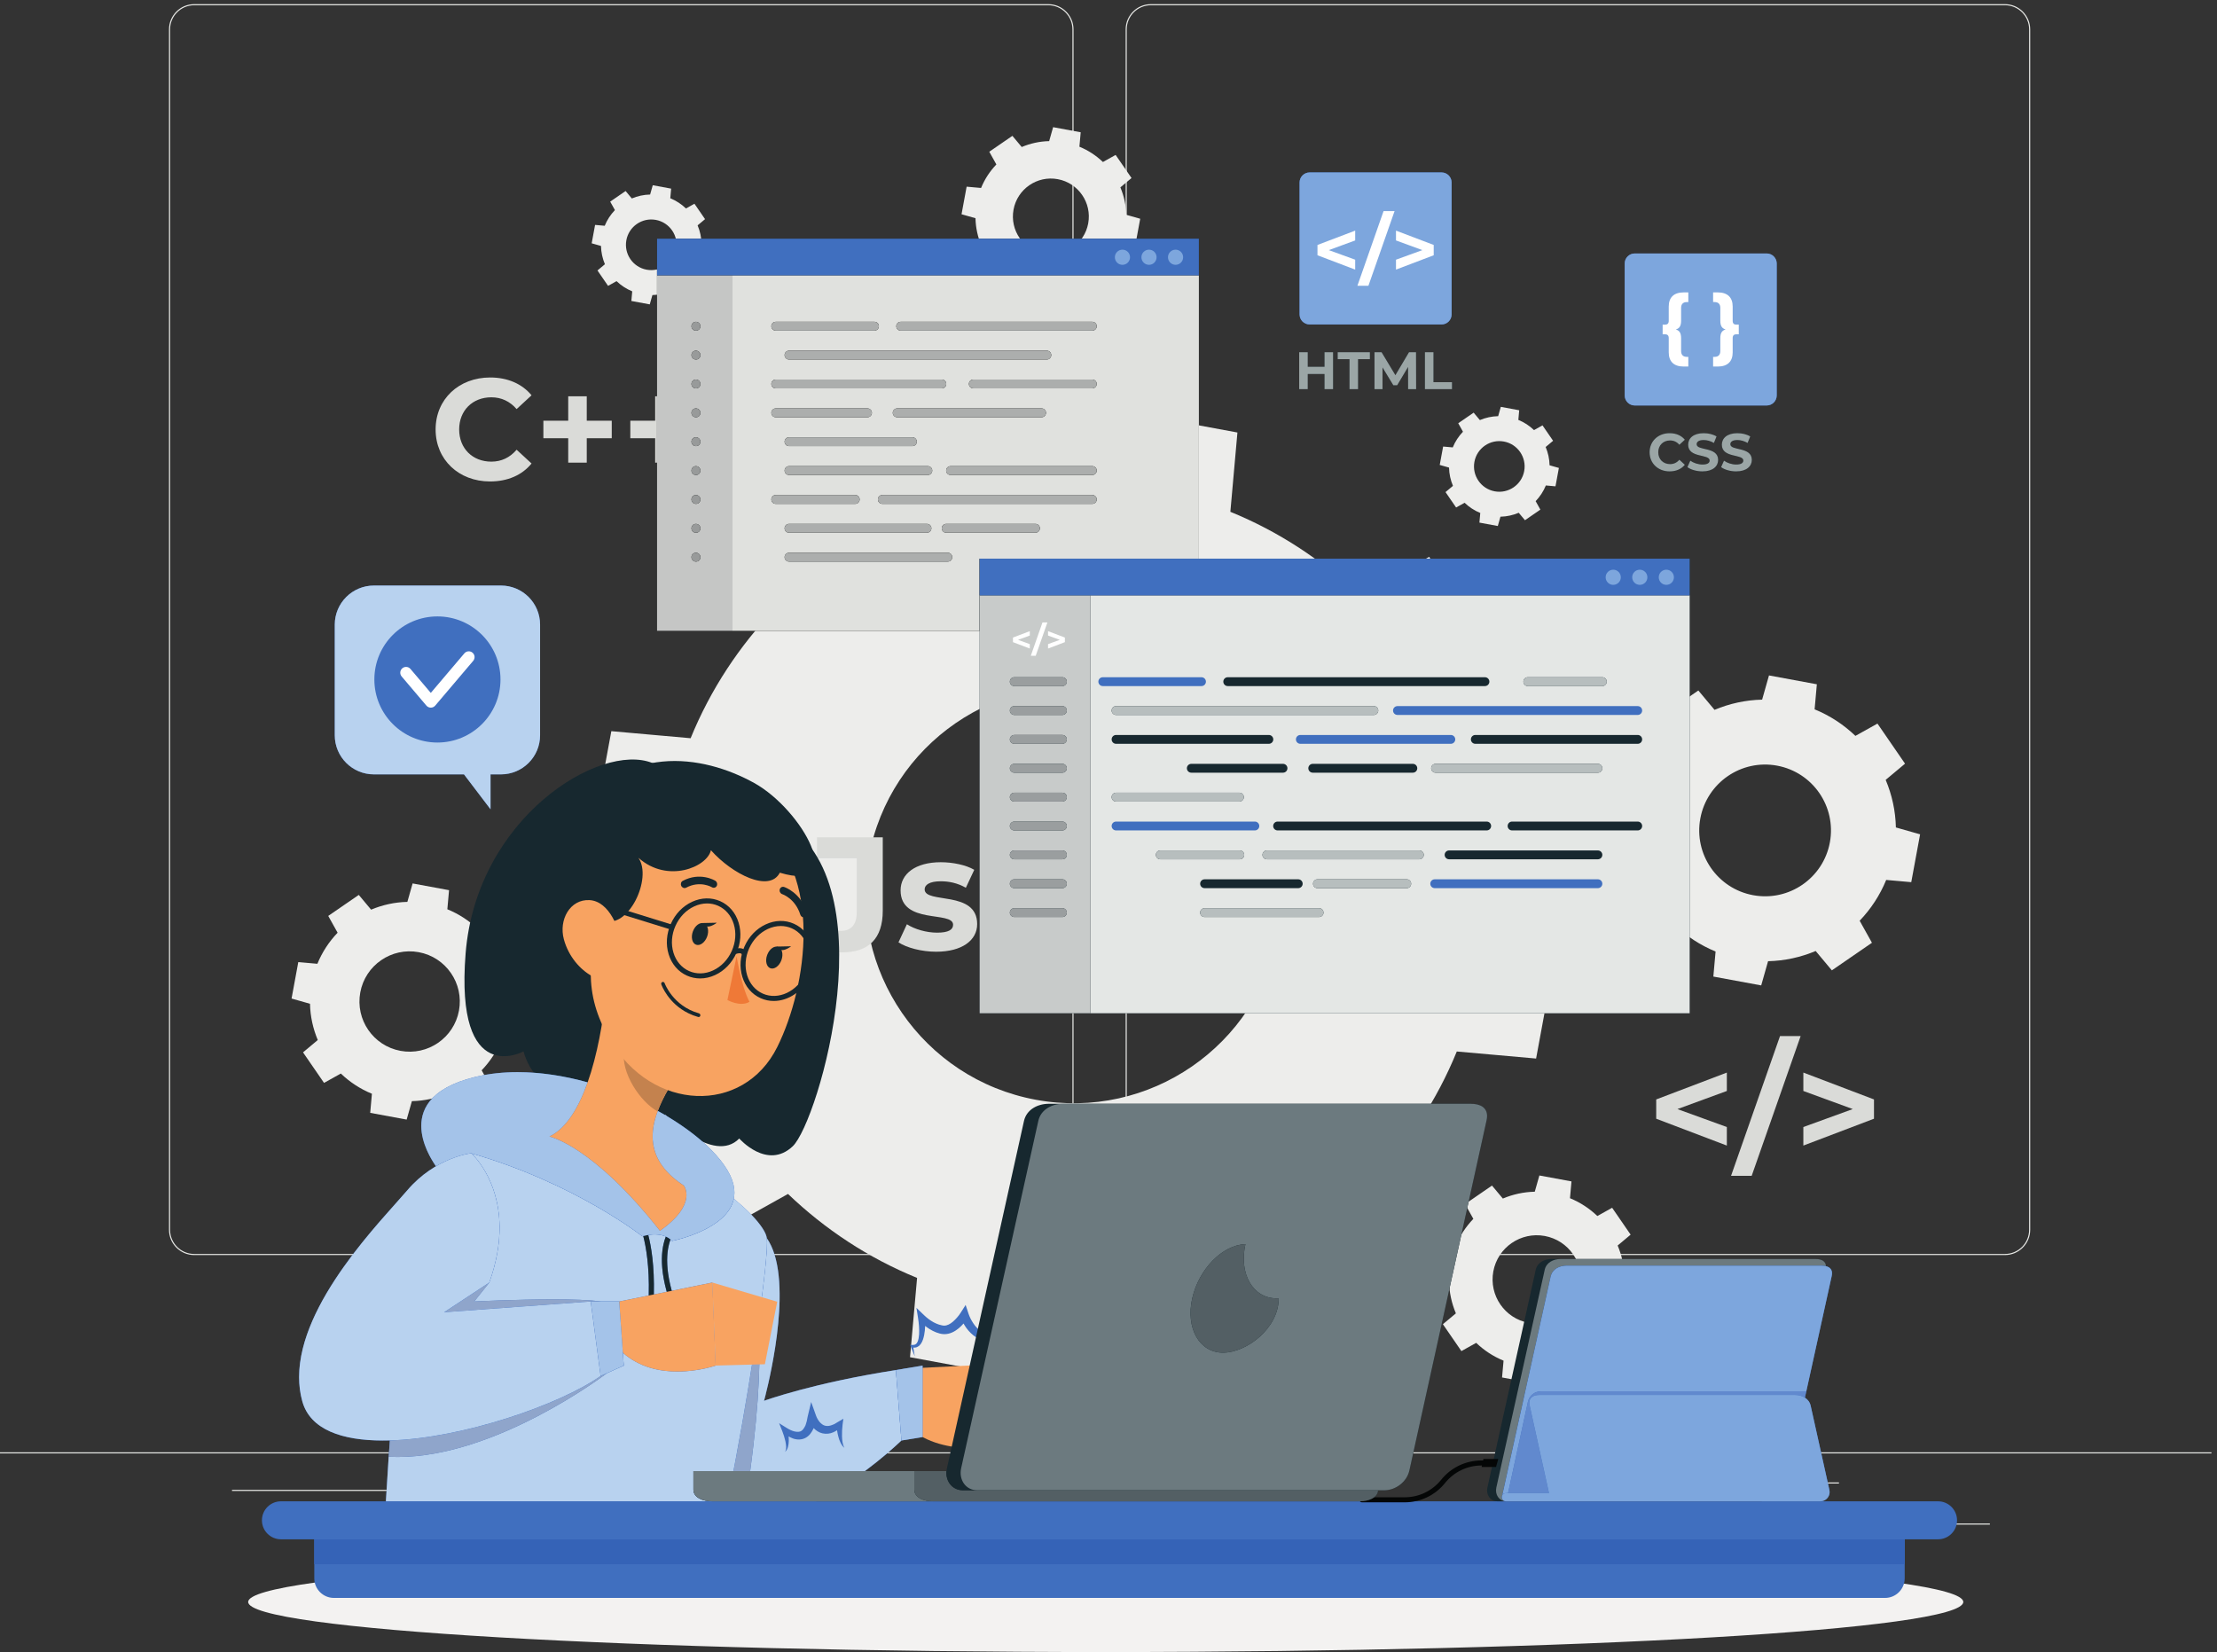 <?xml version="1.0" encoding="UTF-8" standalone="no"?>
<!-- Created with Inkscape (http://www.inkscape.org/) -->

<svg
   version="1.1"
   id="svg1"
   width="666.667"
   height="496.813"
   viewBox="0 0 666.667 496.813"
   xmlns="http://www.w3.org/2000/svg"
   xmlns:svg="http://www.w3.org/2000/svg">
  <rect x="0" y="0" width="666.667" height="496.813" fill="#333333" stroke="none"/>
  <defs
     id="defs1" />
  <g
     id="g1">
    <g
       id="group-R5">
      <path
         id="path2"
         d="m 0,449.129 h 5000 v 2.5 H 0 Z"
         style="fill:#e7e8e5;fill-opacity:1;fill-rule:nonzero;stroke:none"
         transform="matrix(0.133,0,0,-0.133,0,496.813)" />
      <path
         id="path3"
         d="m 4167.79,290.672 h 331.22 v -2.5 h -331.22 v 2.5"
         style="fill:#e7e8e5;fill-opacity:1;fill-rule:nonzero;stroke:none"
         transform="matrix(0.133,0,0,-0.133,0,496.813)" />
      <path
         id="path4"
         d="m 3225.27,261.039 h 86.93 v 2.5 H 3225.27 Z"
         style="fill:#e7e8e5;fill-opacity:1;fill-rule:nonzero;stroke:none"
         transform="matrix(0.133,0,0,-0.133,0,496.813)" />
      <path
         id="path5"
         d="m 3965.86,381.031 h 191.922 v 2.5 H 3965.86 Z"
         style="fill:#e7e8e5;fill-opacity:1;fill-rule:nonzero;stroke:none"
         transform="matrix(0.133,0,0,-0.133,0,496.813)" />
      <path
         id="path6"
         d="m 524.59,364.23 h 431.934 v 2.5 H 524.59 Z"
         style="fill:#e7e8e5;fill-opacity:1;fill-rule:nonzero;stroke:none"
         transform="matrix(0.133,0,0,-0.133,0,496.813)" />
      <path
         id="path7"
         d="m 1045.56,364.23 h 63.332 v 2.5 h -63.332 z"
         style="fill:#e7e8e5;fill-opacity:1;fill-rule:nonzero;stroke:none"
         transform="matrix(0.133,0,0,-0.133,0,496.813)" />
      <path
         id="path8"
         d="m 1314.71,324.512 h 936.76 v -2.5 h -936.76 v 2.5"
         style="fill:#e7e8e5;fill-opacity:1;fill-rule:nonzero;stroke:none"
         transform="matrix(0.133,0,0,-0.133,0,496.813)" />
      <path
         id="path9"
         d="m 439.152,3723.59 c -30.097,0 -54.582,-24.48 -54.582,-54.57 V 954.699 c 0,-30.097 24.485,-54.578 54.582,-54.578 H 2370.14 c 30.09,0 54.57,24.481 54.57,54.578 V 3669.02 c 0,30.09 -24.48,54.57 -54.57,54.57 H 439.152 M 2370.14,897.621 H 439.152 c -31.476,0 -57.082,25.598 -57.082,57.078 V 3669.02 c 0,31.46 25.606,57.07 57.082,57.07 H 2370.14 c 31.46,0 57.07,-25.61 57.07,-57.07 V 954.699 c 0,-31.48 -25.61,-57.078 -57.07,-57.078"
         style="fill:#e7e8e5;fill-opacity:1;fill-rule:nonzero;stroke:none"
         transform="matrix(0.133,0,0,-0.133,0,496.813)" />
      <path
         id="path10"
         d="m 2602.12,3723.59 c -30.09,0 -54.57,-24.48 -54.57,-54.57 V 954.699 c 0,-30.097 24.48,-54.578 54.57,-54.578 H 4533.1 c 30.1,0 54.59,24.481 54.59,54.578 V 3669.02 c 0,30.09 -24.49,54.57 -54.59,54.57 H 2602.12 M 4533.1,897.621 H 2602.12 c -31.47,0 -57.07,25.598 -57.07,57.078 V 3669.02 c 0,31.46 25.6,57.07 57.07,57.07 H 4533.1 c 31.48,0 57.09,-25.61 57.09,-57.07 V 954.699 c 0,-31.48 -25.61,-57.078 -57.09,-57.078"
         style="fill:#e7e8e5;fill-opacity:1;fill-rule:nonzero;stroke:none"
         transform="matrix(0.133,0,0,-0.133,0,496.813)" />
      <path
         id="path11"
         d="m 1964.31,1797.69 c 47.28,255.88 293.05,424.99 548.91,377.71 255.91,-47.28 425.01,-293.04 377.74,-548.92 -47.28,-255.88 -293.04,-424.99 -548.94,-377.72 -255.87,47.29 -424.98,293.05 -377.71,548.93 m -399.15,-447.3 -138.47,-115.81 197.3,-286.728 157.65,87.948 c 83.24,-79.691 181.52,-144.851 291.84,-189.839 l -15.96,-179.301 342.24,-63.23 49.16,173.152 c 119.12,2.578 234.18,28.348 340.4,73.027 l 115.83,-138.468 286.71,197.3 -87.93,157.629 c 79.69,83.27 144.84,181.52 189.83,291.84 l 179.29,-15.95 63.24,342.24 -173.16,49.17 c -2.6,119.12 -28.34,234.19 -73.01,340.42 l 138.45,115.8 -197.28,286.73 -157.64,-87.92 c -83.26,79.65 -181.51,144.85 -291.85,189.82 l 15.97,179.3 -342.24,63.25 -49.18,-173.18 c -119.1,-2.59 -234.19,-28.35 -340.4,-73 l -115.81,138.44 -286.73,-197.3 87.92,-157.66 c -79.67,-83.22 -144.83,-181.48 -189.84,-291.83 l -179.29,15.96 -63.25,-342.24 173.19,-49.18 c 2.59,-119.1 28.35,-234.15 73.02,-340.39"
         style="fill:#ededeb;fill-opacity:1;fill-rule:nonzero;stroke:none"
         transform="matrix(0.133,0,0,-0.133,0,496.813)" />
      <path
         id="path12"
         d="m 3844.35,1884.83 c 14.94,80.89 92.63,134.33 173.51,119.39 80.89,-14.94 134.34,-92.62 119.41,-173.51 -14.96,-80.88 -92.64,-134.34 -173.53,-119.39 -80.88,14.94 -134.34,92.63 -119.39,173.51 m 29.46,-357.52 108.19,-19.99 15.53,54.73 c 37.66,0.82 74.03,8.97 107.61,23.09 l 36.61,-43.78 90.63,62.38 -27.79,49.83 c 25.19,26.31 45.78,57.38 60.01,92.25 l 56.66,-5.05 19.99,108.18 -54.73,15.55 c -0.82,37.66 -8.96,74.03 -23.09,107.6 l 43.78,36.61 -62.37,90.64 -49.83,-27.79 c -26.32,25.17 -57.37,45.78 -92.26,60.01 l 5.05,56.66 -108.19,20 -15.53,-54.74 c -37.66,-0.83 -74.03,-8.97 -107.61,-23.08 l -36.61,43.77 -90.63,-62.38 27.8,-49.84 c -25.19,-26.31 -45.79,-57.36 -60.01,-92.24 l -56.68,5.04 -19.99,-108.18 54.75,-15.54 c 0.81,-37.65 8.95,-74.02 23.07,-107.6 l -43.77,-36.61 62.37,-90.65 49.82,27.81 c 26.33,-25.18 57.39,-45.79 92.27,-60 l -5.05,-56.68"
         style="fill:#ededeb;fill-opacity:1;fill-rule:nonzero;stroke:none"
         transform="matrix(0.133,0,0,-0.133,0,496.813)" />
      <path
         id="path13"
         d="m 814.57,1491.52 c 11.383,61.62 70.563,102.33 132.172,90.95 61.628,-11.39 102.338,-70.56 90.958,-132.17 -11.39,-61.62 -70.559,-102.34 -132.18,-90.95 -61.61,11.38 -102.332,70.56 -90.95,132.17 m 22.442,-272.34 82.414,-15.23 11.832,41.69 c 28.687,0.63 56.394,6.84 81.972,17.59 l 27.89,-33.35 69.04,47.52 -21.18,37.96 c 19.2,20.04 34.88,43.7 45.72,70.27 l 43.16,-3.84 15.23,82.4 -41.69,11.84 c -0.63,28.69 -6.83,56.4 -17.59,81.97 l 33.35,27.88 -47.51,69.05 -37.96,-21.17 c -20.05,19.18 -43.7,34.88 -70.28,45.72 l 3.85,43.16 -82.412,15.23 -11.832,-41.7 c -28.688,-0.63 -56.395,-6.83 -81.973,-17.58 l -27.887,33.34 -69.043,-47.51 21.176,-37.97 c -19.184,-20.04 -34.879,-43.69 -45.711,-70.26 l -43.176,3.84 -15.222,-82.41 41.699,-11.84 c 0.617,-28.67 6.824,-56.39 17.574,-81.96 l -33.34,-27.89 47.508,-69.05 37.953,21.18 c 20.055,-19.18 43.719,-34.88 70.289,-45.71 l -3.851,-43.17"
         style="fill:#ededeb;fill-opacity:1;fill-rule:nonzero;stroke:none"
         transform="matrix(0.133,0,0,-0.133,0,496.813)" />
      <path
         id="path14"
         d="m 2291.56,3261.5 c 8.61,46.62 53.38,77.43 100,68.81 46.62,-8.61 77.42,-53.38 68.82,-100 -8.62,-46.62 -53.39,-77.43 -100.01,-68.81 -46.62,8.61 -77.43,53.39 -68.81,100 m 16.97,-206.05 62.36,-11.52 8.95,31.54 c 21.71,0.48 42.67,5.17 62.02,13.31 l 21.1,-25.24 52.24,35.96 -16.02,28.71 c 14.52,15.17 26.39,33.08 34.59,53.18 l 32.65,-2.91 11.53,62.34 -31.55,8.96 c -0.47,21.71 -5.16,42.67 -13.3,62.02 l 25.22,21.1 -35.94,52.24 -28.72,-16.02 c -15.17,14.51 -33.07,26.39 -53.17,34.59 l 2.91,32.65 -62.36,11.53 -8.95,-31.55 c -21.7,-0.47 -42.67,-5.17 -62.02,-13.3 l -21.1,25.23 -52.24,-35.95 16.02,-28.73 c -14.51,-15.16 -26.39,-33.05 -34.58,-53.16 l -32.66,2.91 -11.53,-62.36 31.55,-8.95 c 0.47,-21.7 5.17,-42.67 13.3,-62.02 l -25.22,-21.1 35.94,-52.24 28.72,16.03 c 15.17,-14.52 33.08,-26.4 53.18,-34.59 l -2.92,-32.66"
         style="fill:#ededeb;fill-opacity:1;fill-rule:nonzero;stroke:none"
         transform="matrix(0.133,0,0,-0.133,0,496.813)" />
      <path
         id="path15"
         d="m 3333.57,2691.19 c 5.74,31.09 35.6,51.63 66.69,45.89 31.09,-5.74 51.64,-35.6 45.9,-66.69 -5.75,-31.09 -35.61,-51.64 -66.7,-45.9 -31.09,5.75 -51.64,35.61 -45.89,66.7 z m 11.32,-137.42 41.59,-7.69 5.97,21.04 c 14.47,0.32 28.45,3.45 41.36,8.88 l 14.07,-16.83 34.84,23.97 -10.69,19.16 c 9.69,10.11 17.61,22.05 23.07,35.46 l 21.78,-1.94 7.69,41.58 -21.04,5.97 c -0.31,14.48 -3.44,28.46 -8.87,41.36 l 16.82,14.07 -23.97,34.85 -19.16,-10.69 c -10.11,9.68 -22.05,17.6 -35.46,23.07 l 1.94,21.78 -41.58,7.69 -5.97,-21.04 c -14.48,-0.32 -28.46,-3.45 -41.37,-8.87 l -14.07,16.82 -34.83,-23.98 10.68,-19.15 c -9.68,-10.12 -17.6,-22.05 -23.07,-35.46 l -21.78,1.94 -7.68,-41.59 21.04,-5.97 c 0.31,-14.47 3.44,-28.45 8.87,-41.36 l -16.83,-14.07 23.97,-34.84 19.16,10.69 c 10.11,-9.68 22.06,-17.6 35.46,-23.07 l -1.94,-21.78"
         style="fill:#ededeb;fill-opacity:1;fill-rule:nonzero;stroke:none"
         transform="matrix(0.133,0,0,-0.133,0,496.813)" />
      <path
         id="path16"
         d="m 1416.16,3192.32 c 5.75,31.09 35.61,51.64 66.69,45.89 31.1,-5.74 51.64,-35.6 45.9,-66.69 -5.74,-31.09 -35.6,-51.64 -66.7,-45.89 -31.09,5.74 -51.63,35.6 -45.89,66.69 m 11.32,-137.42 41.59,-7.69 5.97,21.04 c 14.48,0.32 28.46,3.45 41.36,8.88 l 14.08,-16.83 34.83,23.98 -10.68,19.15 c 9.68,10.11 17.6,22.06 23.07,35.46 l 21.78,-1.94 7.68,41.59 -21.03,5.97 c -0.32,14.47 -3.45,28.45 -8.88,41.36 l 16.83,14.07 -23.98,34.84 -19.15,-10.68 c -10.12,9.67 -22.05,17.6 -35.46,23.06 l 1.94,21.78 -41.59,7.69 -5.97,-21.04 c -14.47,-0.32 -28.45,-3.45 -41.36,-8.87 l -14.07,16.82 -34.84,-23.97 10.68,-19.16 c -9.68,-10.11 -17.6,-22.05 -23.06,-35.46 l -21.79,1.94 -7.68,-41.58 21.04,-5.97 c 0.31,-14.48 3.45,-28.46 8.87,-41.36 l -16.82,-14.08 23.97,-34.84 19.15,10.69 c 10.12,-9.68 22.06,-17.6 35.47,-23.07 l -1.95,-21.78"
         style="fill:#ededeb;fill-opacity:1;fill-rule:nonzero;stroke:none"
         transform="matrix(0.133,0,0,-0.133,0,496.813)" />
      <path
         id="path17"
         d="m 3376.32,860.672 c 10.02,54.25 62.13,90.109 116.39,80.078 54.25,-10.02 90.11,-62.141 80.09,-116.391 -10.02,-54.257 -62.13,-90.109 -116.39,-80.078 -54.26,10.02 -90.11,62.129 -80.09,116.391 M 3276.2,838 c 0.55,-25.258 6.01,-49.66 15.49,-72.18 l -29.37,-24.558 41.84,-60.793 33.43,18.64 c 17.65,-16.89 38.48,-30.711 61.88,-40.25 l -3.39,-38.019 72.57,-13.399 10.42,36.707 c 25.26,0.551 49.66,6.024 72.18,15.493 l 24.55,-29.36 60.8,41.828 -18.64,33.43 c 16.89,17.652 30.71,38.481 40.25,61.883 l 38.02,-3.391 13.4,72.571 -36.71,10.418 c -0.55,25.261 -6.01,49.66 -15.48,72.179 l 29.35,24.563 -41.83,60.788 -33.43,-18.64 c -17.65,16.89 -38.48,30.71 -61.87,40.25 l 3.38,38.02 -72.57,13.41 -10.42,-36.72 c -25.26,-0.55 -49.65,-6.01 -72.19,-15.48 l -24.55,29.35 -60.79,-41.83 18.64,-33.422 C 3314.27,961.832 3300.45,941 3290.91,917.602 l -38.02,3.386 -13.4,-72.566 L 3276.2,838"
         style="fill:#ededeb;fill-opacity:1;fill-rule:nonzero;stroke:none"
         transform="matrix(0.133,0,0,-0.133,0,496.813)" />
      <path
         id="path18"
         d="m 3904.32,1268.63 -111.73,-40.93 111.73,-40.59 v -41.93 l -159.7,60.71 v 43.62 l 159.7,60.73 v -41.61"
         style="fill:#dadbd8;fill-opacity:1;fill-rule:nonzero;stroke:none"
         transform="matrix(0.133,0,0,-0.133,0,496.813)" />
      <path
         id="path19"
         d="m 4024.54,1392.78 h 46.63 l -110.71,-316.05 h -46.65 l 110.73,316.05"
         style="fill:#dadbd8;fill-opacity:1;fill-rule:nonzero;stroke:none"
         transform="matrix(0.133,0,0,-0.133,0,496.813)" />
      <path
         id="path20"
         d="m 4236.99,1249.51 v -43.62 l -159.7,-60.71 v 41.93 l 111.72,40.59 -111.72,40.93 v 41.61 l 159.7,-60.73"
         style="fill:#dadbd8;fill-opacity:1;fill-rule:nonzero;stroke:none"
         transform="matrix(0.133,0,0,-0.133,0,496.813)" />
      <path
         id="path21"
         d="m 1128.43,734.859 c 16.02,-4.879 23.34,-14.98 23.34,-39.027 v -55.754 c 0,-16.367 8.37,-25.789 25.44,-25.789 h 6.28 v -42.5 h -20.22 c -43.55,0 -65.85,22.301 -65.85,62.383 v 63.047 c 0,11.152 -5.93,16.39 -15.33,16.39 h -11.51 v 42.5 h 11.51 c 9.4,0 15.33,5.243 15.33,16.391 v 63.07 c 0,40.059 22.3,62.36 65.85,62.36 h 20.22 v -42.5 h -6.28 c -17.07,0 -25.44,-9.41 -25.44,-25.789 v -55.75 c 0,-24.051 -7.32,-34.153 -23.34,-39.032"
         style="fill:#dadbd8;fill-opacity:1;fill-rule:nonzero;stroke:none"
         transform="matrix(0.133,0,0,-0.133,0,496.813)" />
      <path
         id="path22"
         d="m 1405.58,756.109 v -42.5 h -11.51 c -9.41,0 -15.34,-5.238 -15.34,-16.39 v -63.047 c 0,-40.082 -22.3,-62.383 -65.85,-62.383 h -20.21 v 42.5 h 6.28 c 17.07,0 25.44,9.422 25.44,25.789 v 55.754 c 0,24.047 7.3,34.148 23.33,39.027 -16.03,4.879 -23.33,14.981 -23.33,39.032 v 55.75 c 0,16.379 -8.37,25.789 -25.44,25.789 h -6.28 v 42.5 h 20.21 c 43.55,0 65.85,-22.301 65.85,-62.36 V 772.5 c 0,-11.148 5.93,-16.391 15.34,-16.391 h 11.51"
         style="fill:#dadbd8;fill-opacity:1;fill-rule:nonzero;stroke:none"
         transform="matrix(0.133,0,0,-0.133,0,496.813)" />
      <path
         id="path23"
         d="m 984.891,2764.36 c 0,68.52 52.599,117.55 123.399,117.55 39.29,0 72.09,-14.29 93.52,-40.27 l -33.78,-31.17 c -15.25,17.53 -34.41,26.63 -57.15,26.63 -42.54,0 -72.74,-29.88 -72.74,-72.74 0,-42.86 30.2,-72.74 72.74,-72.74 22.74,0 41.9,9.09 57.15,26.95 l 33.78,-31.17 c -21.43,-26.31 -54.23,-40.6 -93.85,-40.6 -70.47,0 -123.069,49.04 -123.069,117.56"
         style="fill:#dadbd8;fill-opacity:1;fill-rule:nonzero;stroke:none"
         transform="matrix(0.133,0,0,-0.133,0,496.813)" />
      <path
         id="path24"
         d="m 1383.13,2744.55 h -56.5 v -55.21 h -41.9 v 55.21 h -56.17 v 39.61 h 56.17 v 55.21 h 41.9 v -55.21 h 56.5 v -39.61"
         style="fill:#dadbd8;fill-opacity:1;fill-rule:nonzero;stroke:none"
         transform="matrix(0.133,0,0,-0.133,0,496.813)" />
      <path
         id="path25"
         d="m 1579.71,2744.55 h -56.51 v -55.21 h -41.89 v 55.21 h -56.18 v 39.61 h 56.18 v 55.21 h 41.89 v -55.21 h 56.51 v -39.61"
         style="fill:#dadbd8;fill-opacity:1;fill-rule:nonzero;stroke:none"
         transform="matrix(0.133,0,0,-0.133,0,496.813)" />
      <path
         id="path26"
         d="m 1820.55,1619.3 32.89,39.44 c 13.87,-18.62 29.22,-28.12 47.48,-28.12 23.74,0 36.16,14.25 36.16,42.37 v 121.66 h -89.86 v 47.48 h 148.68 v -165.85 c 0,-63.2 -31.79,-94.25 -92.06,-94.25 -34.34,0 -64.65,13.15 -83.29,37.27"
         style="fill:#dadbd8;fill-opacity:1;fill-rule:nonzero;stroke:none"
         transform="matrix(0.133,0,0,-0.133,0,496.813)" />
      <path
         id="path27"
         d="m 2031.43,1604.68 19,40.92 c 17.52,-11.32 44.2,-19 68.31,-19 26.3,0 36.16,6.95 36.16,17.9 0,32.15 -118.71,-0.73 -118.71,77.81 0,37.27 33.59,63.56 90.95,63.56 27.03,0 56.98,-6.2 75.62,-17.16 l -19,-40.56 c -19.36,10.96 -38.72,14.62 -56.62,14.62 -25.58,0 -36.54,-8.04 -36.54,-18.26 0,-33.61 118.73,-1.1 118.73,-78.54 0,-36.54 -33.97,-62.48 -92.79,-62.48 -33.24,0 -66.85,9.15 -85.11,21.19"
         style="fill:#dadbd8;fill-opacity:1;fill-rule:nonzero;stroke:none"
         transform="matrix(0.133,0,0,-0.133,0,496.813)" />
      <path
         id="path28"
         d="M 4438.89,113.238 C 4438.89,50.699 3570.82,0 2500,0 1429.18,0 561.109,50.699 561.109,113.238 c 0,62.532 868.071,113.231 1938.891,113.231 1070.82,0 1938.89,-50.699 1938.89,-113.231"
         style="fill:#f3f2f1;fill-opacity:1;fill-rule:nonzero;stroke:none"
         transform="matrix(0.133,0,0,-0.133,0,496.813)" />
      <path
         id="path29"
         d="m 3259.31,3001.82 h -298.32 c -12.54,0 -22.7,10.16 -22.7,22.7 v 298.32 c 0,12.54 10.16,22.7 22.7,22.7 h 298.32 c 12.54,0 22.7,-10.16 22.7,-22.7 v -298.32 c 0,-12.54 -10.16,-22.7 -22.7,-22.7"
         style="fill:#406fbf;fill-opacity:1;fill-rule:nonzero;stroke:none"
         transform="matrix(0.133,0,0,-0.133,0,496.813)" />
      <path
         id="path30"
         d="m 3259.31,3001.82 h -298.32 c -12.54,0 -22.7,10.16 -22.7,22.7 v 298.32 c 0,12.54 10.16,22.7 22.7,22.7 h 298.32 c 12.54,0 22.7,-10.16 22.7,-22.7 v -298.32 c 0,-12.54 -10.16,-22.7 -22.7,-22.7"
         style="fill:#7da6dd;fill-opacity:1;fill-rule:nonzero;stroke:none"
         transform="matrix(0.133,0,0,-0.133,0,496.813)" />
      <path
         id="path31"
         d="m 3064.02,3191.77 -59.65,-21.85 59.65,-21.68 v -22.39 l -85.27,32.42 v 23.29 l 85.27,32.42 v -22.21"
         style="fill:#ffffff;fill-opacity:1;fill-rule:nonzero;stroke:none"
         transform="matrix(0.133,0,0,-0.133,0,496.813)" />
      <path
         id="path32"
         d="m 3128.15,3258.05 h 24.9 l -59.11,-168.75 h -24.9 l 59.11,168.75"
         style="fill:#ffffff;fill-opacity:1;fill-rule:nonzero;stroke:none"
         transform="matrix(0.133,0,0,-0.133,0,496.813)" />
      <path
         id="path33"
         d="m 3241.55,3181.56 v -23.29 l -85.27,-32.42 v 22.39 l 59.65,21.68 -59.65,21.85 v 22.21 l 85.27,-32.42"
         style="fill:#ffffff;fill-opacity:1;fill-rule:nonzero;stroke:none"
         transform="matrix(0.133,0,0,-0.133,0,496.813)" />
      <path
         id="path34"
         d="m 3014.01,2939.05 v -83.52 h -19.33 v 34.24 h -37.95 v -34.24 h -19.33 v 83.52 h 19.33 v -32.93 h 37.95 v 32.93 h 19.33"
         style="fill:#17282f;fill-opacity:1;fill-rule:nonzero;stroke:none"
         transform="matrix(0.133,0,0,-0.133,0,496.813)" />
      <path
         id="path35"
         d="m 3051.18,2923.3 h -26.73 v 15.75 h 72.79 v -15.75 h -26.73 v -67.77 h -19.33 v 67.77"
         style="fill:#17282f;fill-opacity:1;fill-rule:nonzero;stroke:none"
         transform="matrix(0.133,0,0,-0.133,0,496.813)" />
      <path
         id="path36"
         d="m 3183.67,2855.53 -0.11,50.11 -24.59,-41.28 h -8.71 l -24.46,40.21 v -49.04 h -18.14 v 83.52 h 15.99 l 31.27,-51.9 30.78,51.9 h 15.87 l 0.24,-83.52 h -18.14"
         style="fill:#17282f;fill-opacity:1;fill-rule:nonzero;stroke:none"
         transform="matrix(0.133,0,0,-0.133,0,496.813)" />
      <path
         id="path37"
         d="m 3221.68,2939.05 h 19.33 v -67.77 h 41.89 v -15.75 h -61.22 v 83.52"
         style="fill:#17282f;fill-opacity:1;fill-rule:nonzero;stroke:none"
         transform="matrix(0.133,0,0,-0.133,0,496.813)" />
      <path
         id="path38"
         d="m 3014.01,2855.53 h -19.33 v 34.24 h -37.95 v -34.24 h -19.33 v 83.52 h 19.33 v -32.93 h 37.95 v 32.93 h 19.33 v -83.52"
         style="fill:#9ba6a6;fill-opacity:1;fill-rule:nonzero;stroke:none"
         transform="matrix(0.133,0,0,-0.133,0,496.813)" />
      <path
         id="path39"
         d="m 3070.51,2855.53 h -19.33 v 67.77 h -26.73 v 15.75 h 72.79 v -15.75 h -26.73 v -67.77"
         style="fill:#9ba6a6;fill-opacity:1;fill-rule:nonzero;stroke:none"
         transform="matrix(0.133,0,0,-0.133,0,496.813)" />
      <path
         id="path40"
         d="m 3201.81,2855.53 h -18.14 l -0.11,50.11 -24.59,-41.28 h -8.71 l -24.46,40.21 v -49.04 h -18.14 v 83.52 h 15.99 l 31.27,-51.9 30.78,51.9 h 15.87 l 0.24,-83.52"
         style="fill:#9ba6a6;fill-opacity:1;fill-rule:nonzero;stroke:none"
         transform="matrix(0.133,0,0,-0.133,0,496.813)" />
      <path
         id="path41"
         d="m 3282.9,2855.53 h -61.22 v 83.52 h 19.33 v -67.77 h 41.89 v -15.75"
         style="fill:#9ba6a6;fill-opacity:1;fill-rule:nonzero;stroke:none"
         transform="matrix(0.133,0,0,-0.133,0,496.813)" />
      <path
         id="path42"
         d="m 3994.39,2818.62 h -298.32 c -12.54,0 -22.7,10.16 -22.7,22.7 v 298.32 c 0,12.54 10.16,22.7 22.7,22.7 h 298.32 c 12.54,0 22.7,-10.16 22.7,-22.7 v -298.32 c 0,-12.54 -10.16,-22.7 -22.7,-22.7"
         style="fill:#406fbf;fill-opacity:1;fill-rule:nonzero;stroke:none"
         transform="matrix(0.133,0,0,-0.133,0,496.813)" />
      <path
         id="path43"
         d="m 3994.39,2818.62 h -298.32 c -12.54,0 -22.7,10.16 -22.7,22.7 v 298.32 c 0,12.54 10.16,22.7 22.7,22.7 h 298.32 c 12.54,0 22.7,-10.16 22.7,-22.7 v -298.32 c 0,-12.54 -10.16,-22.7 -22.7,-22.7"
         style="fill:#7da6dd;fill-opacity:1;fill-rule:nonzero;stroke:none"
         transform="matrix(0.133,0,0,-0.133,0,496.813)" />
      <path
         id="path44"
         d="m 3788.9,2990.48 c 8.24,-2.51 12,-7.7 12,-20.07 v -28.66 c 0,-8.42 4.3,-13.25 13.07,-13.25 h 3.23 v -21.86 h -10.39 c -22.39,0 -33.86,11.47 -33.86,32.07 v 32.42 c 0,5.73 -3.04,8.42 -7.88,8.42 h -5.91 v 21.85 h 5.91 c 4.84,0 7.88,2.69 7.88,8.43 v 32.42 c 0,20.6 11.47,32.06 33.86,32.06 h 10.39 v -21.85 h -3.23 c -8.77,0 -13.07,-4.83 -13.07,-13.26 v -28.66 c 0,-12.36 -3.76,-17.56 -12,-20.06"
         style="fill:#ffffff;fill-opacity:1;fill-rule:nonzero;stroke:none"
         transform="matrix(0.133,0,0,-0.133,0,496.813)" />
      <path
         id="path45"
         d="m 3931.3,3001.4 v -21.85 h -5.91 c -4.83,0 -7.88,-2.69 -7.88,-8.42 v -32.42 c 0,-20.6 -11.47,-32.07 -33.86,-32.07 h -10.39 v 21.86 h 3.23 c 8.77,0 13.07,4.83 13.07,13.25 v 28.66 c 0,12.37 3.76,17.56 12.01,20.07 -8.25,2.5 -12.01,7.7 -12.01,20.06 v 28.66 c 0,8.43 -4.3,13.26 -13.07,13.26 h -3.23 v 21.85 h 10.39 c 22.39,0 33.86,-11.46 33.86,-32.06 v -32.42 c 0,-5.74 3.05,-8.43 7.88,-8.43 h 5.91"
         style="fill:#ffffff;fill-opacity:1;fill-rule:nonzero;stroke:none"
         transform="matrix(0.133,0,0,-0.133,0,496.813)" />
      <path
         id="path46"
         d="m 3729.68,2712.78 c 0,25.17 19.33,43.19 45.34,43.19 14.44,0 26.49,-5.25 34.36,-14.79 l -12.4,-11.46 c -5.61,6.45 -12.65,9.79 -21,9.79 -15.63,0 -26.73,-10.98 -26.73,-26.73 0,-15.75 11.1,-26.73 26.73,-26.73 8.35,0 15.39,3.34 21,9.9 l 12.4,-11.45 c -7.87,-9.67 -19.92,-14.92 -34.48,-14.92 -25.89,0 -45.22,18.02 -45.22,43.2"
         style="fill:#17282f;fill-opacity:1;fill-rule:nonzero;stroke:none"
         transform="matrix(0.133,0,0,-0.133,0,496.813)" />
      <path
         id="path47"
         d="m 3815.17,2679.25 6.56,14.56 c 7.04,-5.13 17.54,-8.71 27.56,-8.71 11.46,0 16.11,3.81 16.11,8.94 0,15.64 -48.56,4.89 -48.56,35.92 0,14.2 11.45,26.01 35.2,26.01 10.5,0 21.24,-2.51 29,-7.4 l -5.97,-14.67 c -7.76,4.41 -15.75,6.56 -23.15,6.56 -11.46,0 -15.87,-4.29 -15.87,-9.54 0,-15.4 48.56,-4.78 48.56,-35.44 0,-13.96 -11.57,-25.9 -35.44,-25.9 -13.24,0 -26.61,3.94 -34,9.67"
         style="fill:#17282f;fill-opacity:1;fill-rule:nonzero;stroke:none"
         transform="matrix(0.133,0,0,-0.133,0,496.813)" />
      <path
         id="path48"
         d="m 3891.34,2679.25 6.56,14.56 c 7.04,-5.13 17.54,-8.71 27.56,-8.71 11.46,0 16.11,3.81 16.11,8.94 0,15.64 -48.56,4.89 -48.56,35.92 0,14.2 11.45,26.01 35.2,26.01 10.5,0 21.24,-2.51 29,-7.4 l -5.97,-14.67 c -7.76,4.41 -15.75,6.56 -23.15,6.56 -11.46,0 -15.87,-4.29 -15.87,-9.54 0,-15.4 48.57,-4.78 48.57,-35.44 0,-13.96 -11.58,-25.9 -35.44,-25.9 -13.25,0 -26.61,3.94 -34.01,9.67"
         style="fill:#17282f;fill-opacity:1;fill-rule:nonzero;stroke:none"
         transform="matrix(0.133,0,0,-0.133,0,496.813)" />
      <path
         id="path49"
         d="m 3774.9,2669.58 c -25.89,0 -45.22,18.02 -45.22,43.2 0,25.17 19.33,43.19 45.34,43.19 14.44,0 26.49,-5.25 34.36,-14.79 l -12.4,-11.46 c -5.61,6.45 -12.65,9.79 -21,9.79 -15.63,0 -26.73,-10.98 -26.73,-26.73 v 0 0 c 0,-15.75 11.1,-26.73 26.73,-26.73 8.35,0 15.39,3.34 21,9.9 l 12.4,-11.45 c -7.87,-9.67 -19.92,-14.92 -34.48,-14.92"
         style="fill:#9ba6a6;fill-opacity:1;fill-rule:nonzero;stroke:none"
         transform="matrix(0.133,0,0,-0.133,0,496.813)" />
      <path
         id="path50"
         d="m 3849.17,2669.58 c -13.24,0 -26.61,3.94 -34,9.67 l 6.56,14.56 c 7.04,-5.13 17.54,-8.71 27.56,-8.71 11.46,0 16.11,3.81 16.11,8.94 v 0 0 c 0,15.64 -48.56,4.89 -48.56,35.92 0,14.2 11.45,26.01 35.2,26.01 10.5,0 21.24,-2.51 29,-7.4 l -5.97,-14.67 c -7.76,4.41 -15.75,6.56 -23.15,6.56 -11.46,0 -15.87,-4.29 -15.87,-9.54 v 0 0 c 0,-15.4 48.56,-4.78 48.56,-35.44 0,-13.96 -11.57,-25.9 -35.44,-25.9"
         style="fill:#9ba6a6;fill-opacity:1;fill-rule:nonzero;stroke:none"
         transform="matrix(0.133,0,0,-0.133,0,496.813)" />
      <path
         id="path51"
         d="m 3925.35,2669.58 c -13.25,0 -26.61,3.94 -34.01,9.67 l 6.56,14.56 c 7.04,-5.13 17.54,-8.71 27.56,-8.71 11.46,0 16.11,3.81 16.11,8.94 v 0 0 c 0,15.64 -48.56,4.89 -48.56,35.92 0,14.2 11.45,26.01 35.2,26.01 10.5,0 21.24,-2.51 29,-7.4 l -5.97,-14.67 c -7.76,4.41 -15.75,6.56 -23.15,6.56 -11.46,0 -15.87,-4.29 -15.87,-9.54 v 0 0 c 0,-15.4 48.57,-4.78 48.57,-35.44 0,-13.96 -11.58,-25.9 -35.44,-25.9"
         style="fill:#9ba6a6;fill-opacity:1;fill-rule:nonzero;stroke:none"
         transform="matrix(0.133,0,0,-0.133,0,496.813)" />
      <path
         id="path52"
         d="m 1485.52,2309.03 h 1225.11 v 886.773 H 1485.52 Z"
         style="fill:#040606;fill-opacity:1;fill-rule:nonzero;stroke:none"
         transform="matrix(0.133,0,0,-0.133,0,496.813)" />
      <path
         id="path53"
         d="m 2214.92,2309.03 h -558.77 v 803.87 h 1054.48 v -640.72 h -495.71 v -163.15 m -430.95,176.6 c -5.52,0 -10,-4.48 -10,-10 0,-5.53 4.48,-10 10,-10 h 358.95 c 5.52,0 10,4.47 10,10 0,5.52 -4.48,10 -10,10 h -358.95 m 355.35,65.27 c -5.53,0 -10,-4.48 -10,-10 0,-5.52 4.47,-10 10,-10 h 201.76 c 5.52,0 10,4.48 10,10 0,5.52 -4.48,10 -10,10 h -201.76 m -355.35,0 c -5.52,0 -10,-4.48 -10,-10 0,-5.52 4.48,-10 10,-10 h 311.83 c 5.52,0 10,4.48 10,10 0,5.52 -4.48,10 -10,10 h -311.83 m 210.95,65.28 c -5.52,0 -10,-4.48 -10,-10 0,-5.52 4.48,-10 10,-10 h 474.73 c 5.52,0 10,4.48 10,10 0,5.52 -4.48,10 -10,10 h -474.73 m -240.97,0 c -5.52,0 -10,-4.48 -10,-10 0,-5.52 4.48,-10 10,-10 h 179.65 c 5.53,0 10,4.48 10,10 0,5.52 -4.47,10 -10,10 h -179.65 m 395.26,65.27 c -5.52,0 -10,-4.48 -10,-10 0,-5.52 4.48,-10 10,-10 h 320.44 c 5.52,0 10,4.48 10,10 0,5.52 -4.48,10 -10,10 h -320.44 m -365.24,0 c -5.52,0 -10,-4.48 -10,-10 0,-5.52 4.48,-10 10,-10 h 313.81 c 5.53,0 10,4.48 10,10 0,5.52 -4.47,10 -10,10 h -313.81 m 0,65.28 c -5.52,0 -10,-4.48 -10,-10 0,-5.53 4.48,-10 10,-10 h 278.9 c 5.52,0 10,4.47 10,10 0,5.52 -4.48,10 -10,10 h -278.9 m 244.58,65.27 c -5.52,0 -10,-4.48 -10,-10 0,-5.52 4.48,-10 10,-10 h 326.37 c 5.52,0 10,4.48 10,10 0,5.52 -4.48,10 -10,10 h -326.37 m -274.6,0 c -5.52,0 -10,-4.48 -10,-10 0,-5.52 4.48,-10 10,-10 h 207.35 c 5.52,0 10,4.48 10,10 0,5.52 -4.48,10 -10,10 h -207.35 m 446.69,65.28 c -5.52,0 -10,-4.48 -10,-10 0,-5.53 4.48,-10 10,-10 h 269.01 c 5.52,0 10,4.47 10,10 0,5.52 -4.48,10 -10,10 h -269.01 m -446.69,0 c -5.52,0 -10,-4.48 -10,-10 0,-5.53 4.48,-10 10,-10 h 375.48 c 5.52,0 10,4.47 10,10 0,5.52 -4.48,10 -10,10 h -375.48 m 30.02,65.27 c -5.52,0 -10,-4.48 -10,-10 0,-5.52 4.48,-10 10,-10 h 582.82 c 5.52,0 10,4.48 10,10 0,5.52 -4.48,10 -10,10 h -582.82 m 252.49,65.27 c -5.52,0 -10,-4.47 -10,-10 0,-5.52 4.48,-10 10,-10 h 433.19 c 5.52,0 10,4.48 10,10 0,5.53 -4.48,10 -10,10 h -433.19 m -282.51,0 c -5.52,0 -10,-4.47 -10,-10 0,-5.52 4.48,-10 10,-10 h 223.17 c 5.52,0 10,4.48 10,10 0,5.53 -4.48,10 -10,10 h -223.17"
         style="fill:#e0e1de;fill-opacity:1;fill-rule:nonzero;stroke:none"
         transform="matrix(0.133,0,0,-0.133,0,496.813)" />
      <path
         id="path54"
         d="m 1656.15,2309.03 h -170.63 v 886.77 h 170.63 -170.63 v -82.9 h 170.63 v -803.87 m -82.77,176.6 c -5.52,0 -10,-4.48 -10,-10 0,-5.53 4.48,-10 10,-10 h 0.46 c 5.52,0 9.77,4.47 9.77,10 0,5.52 -4.71,10 -10.23,10 m 0,65.27 c -5.52,0 -10,-4.48 -10,-10 0,-5.52 4.48,-10 10,-10 h 0.46 c 5.52,0 9.77,4.48 9.77,10 0,5.52 -4.71,10 -10.23,10 m 0,65.28 c -5.52,0 -10,-4.48 -10,-10 0,-5.52 4.48,-10 10,-10 h 0.46 c 5.52,0 9.77,4.48 9.77,10 0,5.52 -4.71,10 -10.23,10 m 0,65.27 c -5.52,0 -10,-4.48 -10,-10 0,-5.52 4.48,-10 10,-10 h 0.46 c 5.52,0 9.77,4.48 9.77,10 0,5.52 -4.71,10 -10.23,10 m 0,65.28 c -5.52,0 -10,-4.48 -10,-10 0,-5.53 4.48,-10 10,-10 h 0.46 c 5.52,0 9.77,4.47 9.77,10 0,5.52 -4.71,10 -10.23,10 m 0,65.27 c -5.52,0 -10,-4.48 -10,-10 0,-5.52 4.48,-10 10,-10 h 0.46 c 5.52,0 9.77,4.48 9.77,10 0,5.52 -4.71,10 -10.23,10 m 0,65.28 c -5.52,0 -10,-4.48 -10,-10 0,-5.53 4.48,-10 10,-10 h 0.46 c 5.52,0 9.77,4.47 9.77,10 0,5.52 -4.71,10 -10.23,10 m 0,65.27 c -5.52,0 -10,-4.48 -10,-10 0,-5.52 4.48,-10 10,-10 h 0.46 c 5.52,0 9.77,4.48 9.77,10 0,5.52 -4.71,10 -10.23,10 m 0,65.27 c -5.52,0 -10,-4.47 -10,-10 0,-5.52 4.48,-10 10,-10 h 0.46 c 5.52,0 9.77,4.48 9.77,10 0,5.53 -4.71,10 -10.23,10"
         style="fill:#c5c6c5;fill-opacity:1;fill-rule:nonzero;stroke:none"
         transform="matrix(0.133,0,0,-0.133,0,496.813)" />
      <path
         id="path55"
         d="m 1485.52,3112.9 h 1225.11 v 82.902 H 1485.52 Z"
         style="fill:#406fbf;fill-opacity:1;fill-rule:nonzero;stroke:none"
         transform="matrix(0.133,0,0,-0.133,0,496.813)" />
      <path
         id="path56"
         d="m 1977.12,2987.82 h -223.17 c -5.52,0 -10,4.48 -10,10 0,5.53 4.48,10 10,10 h 223.17 c 5.52,0 10,-4.47 10,-10 0,-5.52 -4.48,-10 -10,-10"
         style="fill:#acaead;fill-opacity:1;fill-rule:nonzero;stroke:none"
         transform="matrix(0.133,0,0,-0.133,0,496.813)" />
      <path
         id="path57"
         d="m 2469.65,2987.82 h -433.19 c -5.52,0 -10,4.48 -10,10 0,5.53 4.48,10 10,10 h 433.19 c 5.52,0 10,-4.47 10,-10 0,-5.52 -4.48,-10 -10,-10"
         style="fill:#acaead;fill-opacity:1;fill-rule:nonzero;stroke:none"
         transform="matrix(0.133,0,0,-0.133,0,496.813)" />
      <path
         id="path58"
         d="m 2366.79,2922.55 h -582.82 c -5.52,0 -10,4.48 -10,10 0,5.52 4.48,10 10,10 h 582.82 c 5.52,0 10,-4.48 10,-10 0,-5.52 -4.48,-10 -10,-10"
         style="fill:#acaead;fill-opacity:1;fill-rule:nonzero;stroke:none"
         transform="matrix(0.133,0,0,-0.133,0,496.813)" />
      <path
         id="path59"
         d="m 2129.43,2857.28 h -375.48 c -5.52,0 -10,4.47 -10,10 0,5.52 4.48,10 10,10 h 375.48 c 5.52,0 10,-4.48 10,-10 0,-5.53 -4.48,-10 -10,-10"
         style="fill:#acaead;fill-opacity:1;fill-rule:nonzero;stroke:none"
         transform="matrix(0.133,0,0,-0.133,0,496.813)" />
      <path
         id="path60"
         d="m 2469.65,2857.28 h -269.01 c -5.52,0 -10,4.47 -10,10 0,5.52 4.48,10 10,10 h 269.01 c 5.52,0 10,-4.48 10,-10 0,-5.53 -4.48,-10 -10,-10"
         style="fill:#acaead;fill-opacity:1;fill-rule:nonzero;stroke:none"
         transform="matrix(0.133,0,0,-0.133,0,496.813)" />
      <path
         id="path61"
         d="m 1961.3,2792 h -207.35 c -5.52,0 -10,4.48 -10,10 0,5.52 4.48,10 10,10 h 207.35 c 5.52,0 10,-4.48 10,-10 0,-5.52 -4.48,-10 -10,-10"
         style="fill:#acaead;fill-opacity:1;fill-rule:nonzero;stroke:none"
         transform="matrix(0.133,0,0,-0.133,0,496.813)" />
      <path
         id="path62"
         d="m 2354.92,2792 h -326.37 c -5.52,0 -10,4.48 -10,10 0,5.52 4.48,10 10,10 h 326.37 c 5.52,0 10,-4.48 10,-10 0,-5.52 -4.48,-10 -10,-10"
         style="fill:#acaead;fill-opacity:1;fill-rule:nonzero;stroke:none"
         transform="matrix(0.133,0,0,-0.133,0,496.813)" />
      <path
         id="path63"
         d="m 2062.87,2726.73 h -278.9 c -5.52,0 -10,4.47 -10,10 0,5.52 4.48,10 10,10 h 278.9 c 5.52,0 10,-4.48 10,-10 0,-5.53 -4.48,-10 -10,-10"
         style="fill:#acaead;fill-opacity:1;fill-rule:nonzero;stroke:none"
         transform="matrix(0.133,0,0,-0.133,0,496.813)" />
      <path
         id="path64"
         d="m 2097.78,2661.45 h -313.81 c -5.52,0 -10,4.48 -10,10 0,5.52 4.48,10 10,10 h 313.81 c 5.53,0 10,-4.48 10,-10 0,-5.52 -4.47,-10 -10,-10"
         style="fill:#acaead;fill-opacity:1;fill-rule:nonzero;stroke:none"
         transform="matrix(0.133,0,0,-0.133,0,496.813)" />
      <path
         id="path65"
         d="m 2469.65,2661.45 h -320.44 c -5.52,0 -10,4.48 -10,10 0,5.52 4.48,10 10,10 h 320.44 c 5.52,0 10,-4.48 10,-10 0,-5.52 -4.48,-10 -10,-10"
         style="fill:#acaead;fill-opacity:1;fill-rule:nonzero;stroke:none"
         transform="matrix(0.133,0,0,-0.133,0,496.813)" />
      <path
         id="path66"
         d="m 1933.6,2596.18 h -179.65 c -5.52,0 -10,4.48 -10,10 0,5.52 4.48,10 10,10 h 179.65 c 5.53,0 10,-4.48 10,-10 0,-5.52 -4.47,-10 -10,-10"
         style="fill:#acaead;fill-opacity:1;fill-rule:nonzero;stroke:none"
         transform="matrix(0.133,0,0,-0.133,0,496.813)" />
      <path
         id="path67"
         d="m 2469.65,2596.18 h -474.73 c -5.52,0 -10,4.48 -10,10 0,5.52 4.48,10 10,10 h 474.73 c 5.52,0 10,-4.48 10,-10 0,-5.52 -4.48,-10 -10,-10"
         style="fill:#acaead;fill-opacity:1;fill-rule:nonzero;stroke:none"
         transform="matrix(0.133,0,0,-0.133,0,496.813)" />
      <path
         id="path68"
         d="m 2095.8,2530.9 h -311.83 c -5.52,0 -10,4.48 -10,10 0,5.52 4.48,10 10,10 h 311.83 c 5.52,0 10,-4.48 10,-10 0,-5.52 -4.48,-10 -10,-10"
         style="fill:#acaead;fill-opacity:1;fill-rule:nonzero;stroke:none"
         transform="matrix(0.133,0,0,-0.133,0,496.813)" />
      <path
         id="path69"
         d="m 2341.08,2530.9 h -201.76 c -5.53,0 -10,4.48 -10,10 0,5.52 4.47,10 10,10 h 201.76 c 5.52,0 10,-4.48 10,-10 0,-5.52 -4.48,-10 -10,-10"
         style="fill:#acaead;fill-opacity:1;fill-rule:nonzero;stroke:none"
         transform="matrix(0.133,0,0,-0.133,0,496.813)" />
      <path
         id="path70"
         d="m 2142.92,2465.63 h -358.95 c -5.52,0 -10,4.47 -10,10 0,5.52 4.48,10 10,10 h 358.95 c 5.52,0 10,-4.48 10,-10 0,-5.53 -4.48,-10 -10,-10"
         style="fill:#acaead;fill-opacity:1;fill-rule:nonzero;stroke:none"
         transform="matrix(0.133,0,0,-0.133,0,496.813)" />
      <path
         id="path71"
         d="m 2657.88,3136.64 c -9.47,0 -17.14,7.67 -17.14,17.14 0,9.47 7.67,17.15 17.14,17.15 9.47,0 17.14,-7.68 17.14,-17.15 0,-9.47 -7.67,-17.14 -17.14,-17.14"
         style="fill:#7da6dd;fill-opacity:1;fill-rule:nonzero;stroke:none"
         transform="matrix(0.133,0,0,-0.133,0,496.813)" />
      <path
         id="path72"
         d="m 2597.84,3136.64 c -9.47,0 -17.14,7.67 -17.14,17.14 0,9.47 7.67,17.15 17.14,17.15 9.47,0 17.14,-7.68 17.14,-17.15 0,-9.47 -7.67,-17.14 -17.14,-17.14"
         style="fill:#7da6dd;fill-opacity:1;fill-rule:nonzero;stroke:none"
         transform="matrix(0.133,0,0,-0.133,0,496.813)" />
      <path
         id="path73"
         d="m 2537.8,3136.64 c -9.46,0 -17.14,7.67 -17.14,17.14 0,9.47 7.68,17.15 17.14,17.15 9.47,0 17.15,-7.68 17.15,-17.15 0,-9.47 -7.68,-17.14 -17.15,-17.14"
         style="fill:#7da6dd;fill-opacity:1;fill-rule:nonzero;stroke:none"
         transform="matrix(0.133,0,0,-0.133,0,496.813)" />
      <path
         id="path74"
         d="m 1573.84,2987.82 h -0.46 c -5.52,0 -10,4.48 -10,10 0,5.53 4.48,10 10,10 5.52,0 10.23,-4.47 10.23,-10 0,-5.52 -4.25,-10 -9.77,-10"
         style="fill:#989a9a;fill-opacity:1;fill-rule:nonzero;stroke:none"
         transform="matrix(0.133,0,0,-0.133,0,496.813)" />
      <path
         id="path75"
         d="m 1573.84,2922.55 h -0.46 c -5.52,0 -10,4.48 -10,10 0,5.52 4.48,10 10,10 5.52,0 10.23,-4.48 10.23,-10 0,-5.52 -4.25,-10 -9.77,-10"
         style="fill:#989a9a;fill-opacity:1;fill-rule:nonzero;stroke:none"
         transform="matrix(0.133,0,0,-0.133,0,496.813)" />
      <path
         id="path76"
         d="m 1573.84,2857.28 h -0.46 c -5.52,0 -10,4.47 -10,10 0,5.52 4.48,10 10,10 5.52,0 10.23,-4.48 10.23,-10 0,-5.53 -4.25,-10 -9.77,-10"
         style="fill:#989a9a;fill-opacity:1;fill-rule:nonzero;stroke:none"
         transform="matrix(0.133,0,0,-0.133,0,496.813)" />
      <path
         id="path77"
         d="m 1573.84,2792 h -0.46 c -5.52,0 -10,4.48 -10,10 0,5.52 4.48,10 10,10 5.52,0 10.23,-4.48 10.23,-10 0,-5.52 -4.25,-10 -9.77,-10"
         style="fill:#989a9a;fill-opacity:1;fill-rule:nonzero;stroke:none"
         transform="matrix(0.133,0,0,-0.133,0,496.813)" />
      <path
         id="path78"
         d="m 1573.84,2726.73 h -0.46 c -5.52,0 -10,4.47 -10,10 0,5.52 4.48,10 10,10 5.52,0 10.23,-4.48 10.23,-10 0,-5.53 -4.25,-10 -9.77,-10"
         style="fill:#989a9a;fill-opacity:1;fill-rule:nonzero;stroke:none"
         transform="matrix(0.133,0,0,-0.133,0,496.813)" />
      <path
         id="path79"
         d="m 1573.84,2661.45 h -0.46 c -5.52,0 -10,4.48 -10,10 0,5.52 4.48,10 10,10 5.52,0 10.23,-4.48 10.23,-10 0,-5.52 -4.25,-10 -9.77,-10"
         style="fill:#989a9a;fill-opacity:1;fill-rule:nonzero;stroke:none"
         transform="matrix(0.133,0,0,-0.133,0,496.813)" />
      <path
         id="path80"
         d="m 1573.84,2596.18 h -0.46 c -5.52,0 -10,4.48 -10,10 0,5.52 4.48,10 10,10 5.52,0 10.23,-4.48 10.23,-10 0,-5.52 -4.25,-10 -9.77,-10"
         style="fill:#989a9a;fill-opacity:1;fill-rule:nonzero;stroke:none"
         transform="matrix(0.133,0,0,-0.133,0,496.813)" />
      <path
         id="path81"
         d="m 1573.84,2530.9 h -0.46 c -5.52,0 -10,4.48 -10,10 0,5.52 4.48,10 10,10 5.52,0 10.23,-4.48 10.23,-10 0,-5.52 -4.25,-10 -9.77,-10"
         style="fill:#989a9a;fill-opacity:1;fill-rule:nonzero;stroke:none"
         transform="matrix(0.133,0,0,-0.133,0,496.813)" />
      <path
         id="path82"
         d="m 1573.84,2465.63 h -0.46 c -5.52,0 -10,4.47 -10,10 0,5.52 4.48,10 10,10 5.52,0 10.23,-4.48 10.23,-10 0,-5.53 -4.25,-10 -9.77,-10"
         style="fill:#989a9a;fill-opacity:1;fill-rule:nonzero;stroke:none"
         transform="matrix(0.133,0,0,-0.133,0,496.813)" />
      <path
         id="path83"
         d="M 2214.92,1444.32 H 3820.26 V 2472.18 H 2214.92 Z"
         style="fill:#17282f;fill-opacity:1;fill-rule:nonzero;stroke:none"
         transform="matrix(0.133,0,0,-0.133,0,496.813)" />
      <path
         id="path84"
         d="M 3820.26,1444.32 H 2465.32 v 944.95 h 1354.94 v -228.59 -544.5 -171.86 M 2723.5,1681.95 c -5.53,0 -10,-4.47 -10,-10 0,-5.52 4.47,-10 10,-10 h 258.88 c 5.53,0 10,4.48 10,10 0,5.53 -4.47,10 -10,10 H 2723.5 m 255.28,65.28 c -5.52,0 -10,-4.47 -10,-10 0,-5.53 4.48,-10 10,-10 h 201.76 c 5.53,0 10,4.47 10,10 0,5.53 -4.47,10 -10,10 h -201.76 m -114.38,65.27 c -5.52,0 -10,-4.47 -10,-10 0,-5.53 4.48,-10 10,-10 h 344.65 c 5.52,0 10,4.47 10,10 0,5.53 -4.48,10 -10,10 H 2864.4 m -240.97,0 c -5.52,0 -10,-4.47 -10,-10 0,-5.53 4.48,-10 10,-10 h 179.66 c 5.52,0 10,4.47 10,10 0,5.53 -4.48,10 -10,10 h -179.66 m -100.06,130.55 c -5.52,0 -10,-4.47 -10,-10 0,-5.53 4.48,-10 10,-10 h 278.9 c 5.52,0 10,4.47 10,10 0,5.53 -4.48,10 -10,10 h -278.9 m 722.45,65.27 c -5.53,0 -10,-4.48 -10,-10 0,-5.52 4.47,-10 10,-10 h 366.96 c 5.52,0 10,4.48 10,10 0,5.52 -4.48,10 -10,10 h -366.96 m -722.45,130.55 c -5.52,0 -10,-4.48 -10,-10 0,-5.52 4.48,-10 10,-10 h 582.82 c 5.53,0 10,4.48 10,10 0,5.52 -4.47,10 -10,10 h -582.82 m 930.96,65.28 c -5.53,0 -10,-4.48 -10,-10 0,-5.53 4.47,-10 10,-10 h 168.45 c 5.53,0 10,4.47 10,10 0,5.52 -4.47,10 -10,10 h -168.45"
         style="fill:#e4e7e5;fill-opacity:1;fill-rule:nonzero;stroke:none"
         transform="matrix(0.133,0,0,-0.133,0,496.813)" />
      <path
         id="path85"
         d="m 2465.32,1444.32 h -250.4 v 1027.86 h 250.4 -250.4 v -82.91 h 250.4 v -944.95 m -172.1,237.63 c -5.52,0 -10,-4.47 -10,-10 0,-5.52 4.48,-10 10,-10 h 108.8 c 5.52,0 10,4.48 10,10 0,5.53 -4.48,10 -10,10 h -108.8 m 0,65.28 c -5.52,0 -10,-4.47 -10,-10 0,-5.53 4.48,-10 10,-10 h 108.8 c 5.52,0 10,4.47 10,10 0,5.53 -4.48,10 -10,10 h -108.8 m 0,65.27 c -5.52,0 -10,-4.47 -10,-10 0,-5.53 4.48,-10 10,-10 h 108.8 c 5.52,0 10,4.47 10,10 0,5.53 -4.48,10 -10,10 h -108.8 m 0,65.27 c -5.52,0 -10,-4.47 -10,-10 0,-5.52 4.48,-10 10,-10 h 108.8 c 5.52,0 10,4.48 10,10 0,5.53 -4.48,10 -10,10 h -108.8 m 0,65.28 c -5.52,0 -10,-4.47 -10,-10 0,-5.53 4.48,-10 10,-10 h 108.8 c 5.52,0 10,4.47 10,10 0,5.53 -4.48,10 -10,10 h -108.8 m 0,65.27 c -5.52,0 -10,-4.48 -10,-10 0,-5.52 4.48,-10 10,-10 h 108.8 c 5.52,0 10,4.48 10,10 0,5.52 -4.48,10 -10,10 h -108.8 m 0,65.28 c -5.52,0 -10,-4.48 -10,-10 0,-5.52 4.48,-10 10,-10 h 108.8 c 5.52,0 10,4.48 10,10 0,5.52 -4.48,10 -10,10 h -108.8 m 0,65.27 c -5.52,0 -10,-4.48 -10,-10 0,-5.52 4.48,-10 10,-10 h 108.8 c 5.52,0 10,4.48 10,10 0,5.52 -4.48,10 -10,10 h -108.8 m 0,65.28 c -5.52,0 -10,-4.48 -10,-10 0,-5.53 4.48,-10 10,-10 h 108.8 c 5.52,0 10,4.47 10,10 0,5.52 -4.48,10 -10,10 h -108.8"
         style="fill:#c8cbca;fill-opacity:1;fill-rule:nonzero;stroke:none"
         transform="matrix(0.133,0,0,-0.133,0,496.813)" />
      <path
         id="path86"
         d="m 2214.92,2389.27 h 1605.34 v 82.91 H 2214.92 Z"
         style="fill:#406fbf;fill-opacity:1;fill-rule:nonzero;stroke:none"
         transform="matrix(0.133,0,0,-0.133,0,496.813)" />
      <path
         id="path87"
         d="m 2328.33,2298.42 -26.63,-9.75 26.63,-9.68 V 2269 l -38.07,14.47 v 10.4 l 38.07,14.47 v -9.92"
         style="fill:#ffffff;fill-opacity:1;fill-rule:nonzero;stroke:none"
         transform="matrix(0.133,0,0,-0.133,0,496.813)" />
      <path
         id="path88"
         d="m 2356.98,2328.01 h 11.12 l -26.39,-75.32 h -11.11 l 26.38,75.32"
         style="fill:#ffffff;fill-opacity:1;fill-rule:nonzero;stroke:none"
         transform="matrix(0.133,0,0,-0.133,0,496.813)" />
      <path
         id="path89"
         d="m 2407.63,2293.87 v -10.4 L 2369.57,2269 v 9.99 l 26.62,9.68 -26.62,9.75 v 9.92 l 38.06,-14.47"
         style="fill:#ffffff;fill-opacity:1;fill-rule:nonzero;stroke:none"
         transform="matrix(0.133,0,0,-0.133,0,496.813)" />
      <path
         id="path90"
         d="m 2402.02,2184.15 h -108.8 c -5.52,0 -10,4.47 -10,10 0,5.52 4.48,10 10,10 h 108.8 c 5.52,0 10,-4.48 10,-10 0,-5.53 -4.48,-10 -10,-10"
         style="fill:#9a9e9f;fill-opacity:1;fill-rule:nonzero;stroke:none"
         transform="matrix(0.133,0,0,-0.133,0,496.813)" />
      <path
         id="path91"
         d="m 2402.02,2118.87 h -108.8 c -5.52,0 -10,4.48 -10,10 0,5.52 4.48,10 10,10 h 108.8 c 5.52,0 10,-4.48 10,-10 0,-5.52 -4.48,-10 -10,-10"
         style="fill:#9a9e9f;fill-opacity:1;fill-rule:nonzero;stroke:none"
         transform="matrix(0.133,0,0,-0.133,0,496.813)" />
      <path
         id="path92"
         d="m 2402.02,2053.6 h -108.8 c -5.52,0 -10,4.48 -10,10 0,5.52 4.48,10 10,10 h 108.8 c 5.52,0 10,-4.48 10,-10 0,-5.52 -4.48,-10 -10,-10"
         style="fill:#9a9e9f;fill-opacity:1;fill-rule:nonzero;stroke:none"
         transform="matrix(0.133,0,0,-0.133,0,496.813)" />
      <path
         id="path93"
         d="m 2402.02,1988.32 h -108.8 c -5.52,0 -10,4.48 -10,10 0,5.52 4.48,10 10,10 h 108.8 c 5.52,0 10,-4.48 10,-10 0,-5.52 -4.48,-10 -10,-10"
         style="fill:#9a9e9f;fill-opacity:1;fill-rule:nonzero;stroke:none"
         transform="matrix(0.133,0,0,-0.133,0,496.813)" />
      <path
         id="path94"
         d="m 2402.02,1923.05 h -108.8 c -5.52,0 -10,4.47 -10,10 0,5.53 4.48,10 10,10 h 108.8 c 5.52,0 10,-4.47 10,-10 0,-5.53 -4.48,-10 -10,-10"
         style="fill:#9a9e9f;fill-opacity:1;fill-rule:nonzero;stroke:none"
         transform="matrix(0.133,0,0,-0.133,0,496.813)" />
      <path
         id="path95"
         d="m 2402.02,1857.77 h -108.8 c -5.52,0 -10,4.48 -10,10 0,5.53 4.48,10 10,10 h 108.8 c 5.52,0 10,-4.47 10,-10 0,-5.52 -4.48,-10 -10,-10"
         style="fill:#9a9e9f;fill-opacity:1;fill-rule:nonzero;stroke:none"
         transform="matrix(0.133,0,0,-0.133,0,496.813)" />
      <path
         id="path96"
         d="m 2402.02,1792.5 h -108.8 c -5.52,0 -10,4.47 -10,10 0,5.53 4.48,10 10,10 h 108.8 c 5.52,0 10,-4.47 10,-10 0,-5.53 -4.48,-10 -10,-10"
         style="fill:#9a9e9f;fill-opacity:1;fill-rule:nonzero;stroke:none"
         transform="matrix(0.133,0,0,-0.133,0,496.813)" />
      <path
         id="path97"
         d="m 2402.02,1727.23 h -108.8 c -5.52,0 -10,4.47 -10,10 0,5.53 4.48,10 10,10 h 108.8 c 5.52,0 10,-4.47 10,-10 0,-5.53 -4.48,-10 -10,-10"
         style="fill:#9a9e9f;fill-opacity:1;fill-rule:nonzero;stroke:none"
         transform="matrix(0.133,0,0,-0.133,0,496.813)" />
      <path
         id="path98"
         d="m 2402.02,1661.95 h -108.8 c -5.52,0 -10,4.48 -10,10 0,5.53 4.48,10 10,10 h 108.8 c 5.52,0 10,-4.47 10,-10 0,-5.52 -4.48,-10 -10,-10"
         style="fill:#9a9e9f;fill-opacity:1;fill-rule:nonzero;stroke:none"
         transform="matrix(0.133,0,0,-0.133,0,496.813)" />
      <path
         id="path99"
         d="m 2716.52,2184.15 h -223.17 c -5.52,0 -10,4.47 -10,10 0,5.52 4.48,10 10,10 h 223.17 c 5.52,0 10,-4.48 10,-10 0,-5.53 -4.48,-10 -10,-10"
         style="fill:#406fbf;fill-opacity:1;fill-rule:nonzero;stroke:none"
         transform="matrix(0.133,0,0,-0.133,0,496.813)" />
      <path
         id="path100"
         d="m 3357.4,2184.15 h -581.54 c -5.52,0 -10,4.47 -10,10 0,5.52 4.48,10 10,10 h 581.54 c 5.53,0 10,-4.48 10,-10 0,-5.53 -4.47,-10 -10,-10"
         style="fill:#17282f;fill-opacity:1;fill-rule:nonzero;stroke:none"
         transform="matrix(0.133,0,0,-0.133,0,496.813)" />
      <path
         id="path101"
         d="m 3622.78,2184.15 h -168.45 c -5.53,0 -10,4.47 -10,10 0,5.52 4.47,10 10,10 h 168.45 c 5.53,0 10,-4.48 10,-10 0,-5.53 -4.47,-10 -10,-10"
         style="fill:#b7bebe;fill-opacity:1;fill-rule:nonzero;stroke:none"
         transform="matrix(0.133,0,0,-0.133,0,496.813)" />
      <path
         id="path102"
         d="m 3106.19,2118.87 h -582.82 c -5.52,0 -10,4.48 -10,10 0,5.52 4.48,10 10,10 h 582.82 c 5.53,0 10,-4.48 10,-10 0,-5.52 -4.47,-10 -10,-10"
         style="fill:#b7bebe;fill-opacity:1;fill-rule:nonzero;stroke:none"
         transform="matrix(0.133,0,0,-0.133,0,496.813)" />
      <path
         id="path103"
         d="M 3702.83,2118.87 H 3159.6 c -5.52,0 -10,4.48 -10,10 0,5.53 4.48,10 10,10 h 543.23 c 5.53,0 10,-4.47 10,-10 0,-5.52 -4.47,-10 -10,-10"
         style="fill:#406fbf;fill-opacity:1;fill-rule:nonzero;stroke:none"
         transform="matrix(0.133,0,0,-0.133,0,496.813)" />
      <path
         id="path104"
         d="m 2868.83,2053.6 h -345.46 c -5.52,0 -10,4.48 -10,10 0,5.52 4.48,10 10,10 h 345.46 c 5.52,0 10,-4.48 10,-10 0,-5.52 -4.48,-10 -10,-10"
         style="fill:#17282f;fill-opacity:1;fill-rule:nonzero;stroke:none"
         transform="matrix(0.133,0,0,-0.133,0,496.813)" />
      <path
         id="path105"
         d="m 3280.26,2053.6 h -340.22 c -5.52,0 -10,4.48 -10,10 0,5.52 4.48,10 10,10 h 340.22 c 5.52,0 10,-4.48 10,-10 0,-5.52 -4.48,-10 -10,-10"
         style="fill:#406fbf;fill-opacity:1;fill-rule:nonzero;stroke:none"
         transform="matrix(0.133,0,0,-0.133,0,496.813)" />
      <path
         id="path106"
         d="m 3702.83,2053.6 h -367.18 c -5.53,0 -10,4.48 -10,10 0,5.52 4.47,10 10,10 h 367.18 c 5.53,0 10,-4.48 10,-10 0,-5.52 -4.47,-10 -10,-10"
         style="fill:#17282f;fill-opacity:1;fill-rule:nonzero;stroke:none"
         transform="matrix(0.133,0,0,-0.133,0,496.813)" />
      <path
         id="path107"
         d="m 2900.82,1988.32 h -207.34 c -5.53,0 -10,4.48 -10,10 0,5.52 4.47,10 10,10 h 207.34 c 5.53,0 10,-4.48 10,-10 0,-5.52 -4.47,-10 -10,-10"
         style="fill:#17282f;fill-opacity:1;fill-rule:nonzero;stroke:none"
         transform="matrix(0.133,0,0,-0.133,0,496.813)" />
      <path
         id="path108"
         d="m 3194.38,1988.32 h -226.3 c -5.53,0 -10,4.48 -10,10 0,5.52 4.47,10 10,10 h 226.3 c 5.53,0 10,-4.48 10,-10 0,-5.52 -4.47,-10 -10,-10"
         style="fill:#17282f;fill-opacity:1;fill-rule:nonzero;stroke:none"
         transform="matrix(0.133,0,0,-0.133,0,496.813)" />
      <path
         id="path109"
         d="m 3612.78,1988.32 h -366.96 c -5.53,0 -10,4.48 -10,10 0,5.52 4.47,10 10,10 h 366.96 c 5.52,0 10,-4.48 10,-10 0,-5.52 -4.48,-10 -10,-10"
         style="fill:#b7bebe;fill-opacity:1;fill-rule:nonzero;stroke:none"
         transform="matrix(0.133,0,0,-0.133,0,496.813)" />
      <path
         id="path110"
         d="m 2802.27,1923.05 h -278.9 c -5.52,0 -10,4.47 -10,10 0,5.53 4.48,10 10,10 h 278.9 c 5.52,0 10,-4.47 10,-10 0,-5.53 -4.48,-10 -10,-10"
         style="fill:#b7bebe;fill-opacity:1;fill-rule:nonzero;stroke:none"
         transform="matrix(0.133,0,0,-0.133,0,496.813)" />
      <path
         id="path111"
         d="m 2837.18,1857.77 h -313.81 c -5.52,0 -10,4.48 -10,10 0,5.53 4.48,10 10,10 h 313.81 c 5.52,0 10,-4.47 10,-10 0,-5.52 -4.48,-10 -10,-10"
         style="fill:#406fbf;fill-opacity:1;fill-rule:nonzero;stroke:none"
         transform="matrix(0.133,0,0,-0.133,0,496.813)" />
      <path
         id="path112"
         d="m 3361.36,1857.77 h -472.75 c -5.52,0 -10,4.48 -10,10 0,5.53 4.48,10 10,10 h 472.75 c 5.52,0 10,-4.47 10,-10 0,-5.52 -4.48,-10 -10,-10"
         style="fill:#17282f;fill-opacity:1;fill-rule:nonzero;stroke:none"
         transform="matrix(0.133,0,0,-0.133,0,496.813)" />
      <path
         id="path113"
         d="m 3702.83,1857.77 h -284.11 c -5.52,0 -10,4.48 -10,10 0,5.53 4.48,10 10,10 h 284.11 c 5.53,0 10,-4.47 10,-10 0,-5.52 -4.47,-10 -10,-10"
         style="fill:#17282f;fill-opacity:1;fill-rule:nonzero;stroke:none"
         transform="matrix(0.133,0,0,-0.133,0,496.813)" />
      <path
         id="path114"
         d="m 2803.09,1792.5 h -179.66 c -5.52,0 -10,4.47 -10,10 0,5.53 4.48,10 10,10 h 179.66 c 5.52,0 10,-4.47 10,-10 0,-5.53 -4.48,-10 -10,-10"
         style="fill:#b7bebe;fill-opacity:1;fill-rule:nonzero;stroke:none"
         transform="matrix(0.133,0,0,-0.133,0,496.813)" />
      <path
         id="path115"
         d="M 3209.05,1792.5 H 2864.4 c -5.52,0 -10,4.47 -10,10 0,5.53 4.48,10 10,10 h 344.65 c 5.52,0 10,-4.47 10,-10 0,-5.53 -4.48,-10 -10,-10"
         style="fill:#b7bebe;fill-opacity:1;fill-rule:nonzero;stroke:none"
         transform="matrix(0.133,0,0,-0.133,0,496.813)" />
      <path
         id="path116"
         d="M 3612.78,1792.5 H 3276.3 c -5.52,0 -10,4.47 -10,10 0,5.53 4.48,10 10,10 h 336.48 c 5.52,0 10,-4.47 10,-10 0,-5.53 -4.48,-10 -10,-10"
         style="fill:#17282f;fill-opacity:1;fill-rule:nonzero;stroke:none"
         transform="matrix(0.133,0,0,-0.133,0,496.813)" />
      <path
         id="path117"
         d="M 2935.26,1727.23 H 2723.5 c -5.53,0 -10,4.47 -10,10 0,5.53 4.47,10 10,10 h 211.76 c 5.53,0 10,-4.47 10,-10 0,-5.53 -4.47,-10 -10,-10"
         style="fill:#17282f;fill-opacity:1;fill-rule:nonzero;stroke:none"
         transform="matrix(0.133,0,0,-0.133,0,496.813)" />
      <path
         id="path118"
         d="m 3180.54,1727.23 h -201.76 c -5.52,0 -10,4.47 -10,10 0,5.53 4.48,10 10,10 h 201.76 c 5.53,0 10,-4.47 10,-10 0,-5.53 -4.47,-10 -10,-10"
         style="fill:#b7bebe;fill-opacity:1;fill-rule:nonzero;stroke:none"
         transform="matrix(0.133,0,0,-0.133,0,496.813)" />
      <path
         id="path119"
         d="m 3612.78,1727.23 h -368.94 c -5.52,0 -10,4.47 -10,10 0,5.53 4.48,10 10,10 h 368.94 c 5.52,0 10,-4.47 10,-10 0,-5.53 -4.48,-10 -10,-10"
         style="fill:#406fbf;fill-opacity:1;fill-rule:nonzero;stroke:none"
         transform="matrix(0.133,0,0,-0.133,0,496.813)" />
      <path
         id="path120"
         d="M 2982.38,1661.95 H 2723.5 c -5.53,0 -10,4.48 -10,10 0,5.53 4.47,10 10,10 h 258.88 c 5.53,0 10,-4.47 10,-10 0,-5.52 -4.47,-10 -10,-10"
         style="fill:#b7bebe;fill-opacity:1;fill-rule:nonzero;stroke:none"
         transform="matrix(0.133,0,0,-0.133,0,496.813)" />
      <path
         id="path121"
         d="m 3767.51,2413.01 c -9.47,0 -17.14,7.67 -17.14,17.14 0,9.47 7.67,17.15 17.14,17.15 9.47,0 17.14,-7.68 17.14,-17.15 0,-9.47 -7.67,-17.14 -17.14,-17.14"
         style="fill:#7da6dd;fill-opacity:1;fill-rule:nonzero;stroke:none"
         transform="matrix(0.133,0,0,-0.133,0,496.813)" />
      <path
         id="path122"
         d="m 3707.47,2413.01 c -9.47,0 -17.14,7.67 -17.14,17.14 0,9.47 7.67,17.15 17.14,17.15 9.47,0 17.15,-7.68 17.15,-17.15 0,-9.47 -7.68,-17.14 -17.15,-17.14"
         style="fill:#7da6dd;fill-opacity:1;fill-rule:nonzero;stroke:none"
         transform="matrix(0.133,0,0,-0.133,0,496.813)" />
      <path
         id="path123"
         d="m 3647.43,2413.01 c -9.46,0 -17.14,7.67 -17.14,17.14 0,9.47 7.68,17.15 17.14,17.15 9.47,0 17.15,-7.68 17.15,-17.15 0,-9.47 -7.68,-17.14 -17.15,-17.14"
         style="fill:#7da6dd;fill-opacity:1;fill-rule:nonzero;stroke:none"
         transform="matrix(0.133,0,0,-0.133,0,496.813)" />
      <path
         id="path124"
         d="M 1132.63,2411.46 H 845.352 c -48.856,0 -88.461,-39.6 -88.461,-88.46 v -250.02 c 0,-48.85 39.605,-88.46 88.457,-88.46 h 203.682 l 60.04,-78.94 v 78.94 h 23.57 c 48.85,0 88.45,39.61 88.45,88.46 V 2323 c 0,48.86 -39.6,88.46 -88.46,88.46"
         style="fill:#406fbf;fill-opacity:1;fill-rule:nonzero;stroke:none"
         transform="matrix(0.133,0,0,-0.133,0,496.813)" />
      <path
         id="path125"
         d="m 1109.07,1905.58 -60.04,78.94 H 845.348 c -48.852,0 -88.457,39.61 -88.457,88.46 V 2323 c 0,48.86 39.605,88.46 88.461,88.46 h 287.278 c 48.86,0 88.46,-39.6 88.46,-88.46 v -250.02 c 0,-48.85 -39.6,-88.46 -88.45,-88.46 h -23.57 v -78.94"
         style="fill:#b8d2ef;fill-opacity:1;fill-rule:nonzero;stroke:none"
         transform="matrix(0.133,0,0,-0.133,0,496.813)" />
      <path
         id="path126"
         d="m 1131.57,2199.07 c 0,-78.75 -63.83,-142.58 -142.578,-142.58 -78.746,0 -142.582,63.83 -142.582,142.58 0,78.75 63.836,142.58 142.582,142.58 78.748,0 142.578,-63.83 142.578,-142.58"
         style="fill:#406fbf;fill-opacity:1;fill-rule:nonzero;stroke:none"
         transform="matrix(0.133,0,0,-0.133,0,496.813)" />
      <path
         id="path127"
         d="m 974.027,2135.38 c -3.847,0 -7.5,1.69 -9.992,4.63 l -55.941,65.91 c -4.684,5.52 -4.004,13.78 1.511,18.47 5.508,4.67 13.782,4.01 18.469,-1.52 l 45.953,-54.14 75.883,89.41 c 4.69,5.52 12.96,6.19 18.47,1.51 5.51,-4.68 6.19,-12.95 1.51,-18.47 l -85.874,-101.17 c -2.489,-2.94 -6.141,-4.63 -9.989,-4.63"
         style="fill:#ffffff;fill-opacity:1;fill-rule:nonzero;stroke:none"
         transform="matrix(0.133,0,0,-0.133,0,496.813)" />
      <path
         id="path128"
         d="m 2047.24,640.809 214.65,10.55 -20.87,-186.718 c 0,0 -149.01,-28.469 -215.47,77.558 l 21.69,98.61"
         style="fill:#f8a361;fill-opacity:1;fill-rule:nonzero;stroke:none"
         transform="matrix(0.133,0,0,-0.133,0,496.813)" />
      <path
         id="path129"
         d="m 2400.32,586.27 -48.88,-135.461 -110.42,13.832 20.87,186.718 138.43,-65.089"
         style="fill:#f8a361;fill-opacity:1;fill-rule:nonzero;stroke:none"
         transform="matrix(0.133,0,0,-0.133,0,496.813)" />
      <path
         id="path130"
         d="m 1841.1,337.781 c 128.25,64.578 220.75,163.957 220.75,163.957 l -14.61,139.071 c -202.92,-29.59 -319.9,-72.911 -319.9,-72.911 0,0 75.13,269.563 6.38,367.762 l -188.89,-34.238 c 0,0 -200.69,-417.184 -65.72,-563.641 h 361.99"
         style="fill:#406fbf;fill-opacity:1;fill-rule:nonzero;stroke:none"
         transform="matrix(0.133,0,0,-0.133,0,496.813)" />
      <path
         id="path131"
         d="m 1727.34,567.898 c 0,0 59.52,213.524 24.13,329.723 h 0.05 c 34.56,-113.84 -21.7,-320.723 -23.94,-329.441 6.83,2.422 114.87,40.91 298.36,69.48 l -0.39,-0.058 v -0.051 c -189.54,-29.403 -298.21,-69.653 -298.21,-69.653 m 23.41,332.223 h -0.06 c -4.26,13.32 -9.82,25.301 -16.92,35.461 0,0.059 -0.01,0.117 -0.01,0.18 v 0 c 7.12,-10.203 12.71,-22.25 16.99,-35.641"
         style="fill:#ffffff;fill-opacity:1;fill-rule:nonzero;stroke:none"
         transform="matrix(0.133,0,0,-0.133,0,496.813)" />
      <path
         id="path132"
         d="m 1751.52,897.621 h -0.05 c -0.25,0.828 -0.51,1.668 -0.78,2.5 h 0.06 c 0.26,-0.84 0.52,-1.66 0.77,-2.5"
         style="fill:#f9f9f8;fill-opacity:1;fill-rule:nonzero;stroke:none"
         transform="matrix(0.133,0,0,-0.133,0,496.813)" />
      <path
         id="path133"
         d="m 1846.77,340.801 h -160.75 c 0,0.031 0.01,0.039 0.01,0.058 h 160.86 c -0.04,-0.019 -0.08,-0.039 -0.12,-0.058 m 108.64,68.328 h -259.37 c 21.89,161.051 23.8,269.41 19.14,340.133 13.12,92.527 20.87,164.898 18.59,186.32 7.1,-10.16 12.66,-22.141 16.92,-35.461 0.27,-0.832 0.53,-1.672 0.78,-2.5 35.39,-116.199 -24.13,-329.723 -24.13,-329.723 0,0 108.67,40.25 298.21,69.653 l 12.58,-159.27 c -18.47,-17.39 -46.96,-42.601 -82.72,-69.152"
         style="fill:#b8d2ef;fill-opacity:1;fill-rule:nonzero;stroke:none"
         transform="matrix(0.133,0,0,-0.133,0,496.813)" />
      <path
         id="path134"
         d="m 1686.02,340.801 h -41.59 c 0,0.031 0.01,0.039 0.01,0.058 h 41.59 c 0,-0.019 -0.01,-0.027 -0.01,-0.058 m 10.02,68.328 h -37.87 c 1.65,8.519 3.31,17.191 4.95,25.891 19.63,103.878 38.65,219.601 52.06,314.242 4.66,-70.723 2.75,-179.082 -19.14,-340.133"
         style="fill:#8fa5cb;fill-opacity:1;fill-rule:nonzero;stroke:none"
         transform="matrix(0.133,0,0,-0.133,0,496.813)" />
      <path
         id="path135"
         d="m 1643.79,337.781 c 44.97,213.649 95.48,548.078 89.93,597.879 -8.07,72.35 -401.86,382.58 -743.583,156.75 C 920.336,1046.28 884.414,549.039 872.211,337.781 h 771.579"
         style="fill:#406fbf;fill-opacity:1;fill-rule:nonzero;stroke:none"
         transform="matrix(0.133,0,0,-0.133,0,496.813)" />
      <path
         id="path136"
         d="m 1733.71,935.75 c -1.42,12.289 -13.92,31.41 -35.36,53.582 l 0.07,0.039 c 21.48,-22.211 33.98,-41.34 35.34,-53.609 l -0.05,-0.012"
         style="fill:#ffffff;fill-opacity:1;fill-rule:nonzero;stroke:none"
         transform="matrix(0.133,0,0,-0.133,0,496.813)" />
      <path
         id="path137"
         d="m 1698.35,989.332 c -10.87,11.248 -24.05,23.288 -39.25,35.618 0,0.02 0.01,0.05 0.01,0.07 15.23,-12.35 28.42,-24.39 39.31,-35.649 l -0.07,-0.039"
         style="fill:#fafaf9;fill-opacity:1;fill-rule:nonzero;stroke:none"
         transform="matrix(0.133,0,0,-0.133,0,496.813)" />
      <path
         id="path138"
         d="m 1733.77,935.582 c -0.02,0.027 -0.03,0.047 -0.05,0.078 v 0 c -0.01,0.031 -0.01,0.059 -0.01,0.09 l 0.05,0.012 v 0 c 0,-0.063 0.01,-0.121 0.01,-0.18"
         style="fill:#ffffff;fill-opacity:1;fill-rule:nonzero;stroke:none"
         transform="matrix(0.133,0,0,-0.133,0,496.813)" />
      <path
         id="path139"
         d="m 1715.18,749.262 c 0,0.008 0,0.019 0,0.027 13.14,92.75 20.89,165.231 18.54,186.371 v 0 c 0.02,-0.031 0.03,-0.051 0.05,-0.078 2.28,-21.422 -5.47,-93.793 -18.59,-186.32"
         style="fill:#e7f1fa;fill-opacity:1;fill-rule:nonzero;stroke:none"
         transform="matrix(0.133,0,0,-0.133,0,496.813)" />
      <path
         id="path140"
         d="m 1663.12,435.02 c 19.63,103.902 38.65,219.628 52.06,314.269 0,-0.008 0,-0.019 0,-0.027 -13.41,-94.641 -32.43,-210.364 -52.06,-314.242"
         style="fill:#dbe2ee;fill-opacity:1;fill-rule:nonzero;stroke:none"
         transform="matrix(0.133,0,0,-0.133,0,496.813)" />
      <path
         id="path141"
         d="M 1644.42,340.801 H 872.488 c 1.68,29.031 3.778,63.14 6.328,100.738 0.821,12 1.688,24.34 2.606,36.961 v 0 c -0.918,-12.621 -1.785,-24.961 -2.606,-36.961 6.739,-0.359 13.493,-0.527 20.278,-0.527 221.136,0 463.646,182.386 473.406,189.797 l 37.76,16.953 -2.07,29.07 c 37.5,-33.441 83.93,-42.602 123.6,-42.602 48.18,0 86.35,13.532 86.35,13.532 l -7.59,187.726 -91.73,-18.679 c -15.26,55.242 -11.67,92.191 -2.82,116.281 2.38,-2 3.48,-3.461 3.48,-3.461 0,0 124.82,24.332 139.62,95.321 15.2,-12.33 28.38,-24.37 39.25,-35.618 21.44,-22.172 33.94,-41.293 35.36,-53.582 0,-0.031 0,-0.059 0.01,-0.09 v 0 c 2.35,-21.14 -5.4,-93.621 -18.54,-186.371 -13.41,-94.641 -32.43,-210.367 -52.06,-314.269 -1.65,-8.719 -3.3,-17.348 -4.95,-25.891 h -90.38 v -41.75 0 c 0,-18.809 22.66,-26.52 41.48,-26.52 h 35.17 c -0.01,-0.019 -0.01,-0.027 -0.02,-0.058 m -244.46,451.808 h -42.01 v 0.051 c -24.62,3.582 -64.56,4.77 -106.9,4.77 -84.66,0 -178.84,-4.77 -178.84,-4.77 l 34.06,42.738 -0.1,0.082 0.02,0.008 c 16.84,46.883 23.24,88.102 23.24,123.684 0.01,112.518 -63.93,168.608 -63.93,168.608 v 0 c 235.17,-67.77 386.66,-187.6 386.66,-187.6 0.72,0.199 1.44,0.402 2.14,0.59 6.78,-26.239 14.19,-70.36 12.5,-134.551 l -66.84,-13.61 m 78.36,15.961 c 1.53,63.84 -5.74,107.828 -12.66,134.621 5.29,0.86 10.14,1.219 14.57,1.219 10.81,0 19.11,-2.191 25.24,-4.89 -10.16,-25.95 -14.41,-65.641 2.04,-125.008 l -29.19,-5.942"
         style="fill:#b8d2ef;fill-opacity:1;fill-rule:nonzero;stroke:none"
         transform="matrix(0.133,0,0,-0.133,0,496.813)" />
      <path
         id="path142"
         d="m 1475.14,2010.15 c -118.52,47.9 -397.92,-124.03 -422.41,-430.54 -24.48,-306.51 130.92,-221.55 130.92,-221.55 0,0 27.64,-116.96 140.83,-80.84 0,0 93.5,-105.91 180.55,-62.82 0,0 108.25,-112.8 166.37,-53.25 0,0 63.24,-72.18 120.94,-17.51 57.7,54.68 222.52,612.02 -36.16,740.88 -258.69,128.87 -281.04,125.63 -281.04,125.63"
         style="fill:#17282f;fill-opacity:1;fill-rule:nonzero;stroke:none"
         transform="matrix(0.133,0,0,-0.133,0,496.813)" />
      <path
         id="path143"
         d="M 1475.3,755.988 1463.91,757 c 13.14,147.57 -19.32,212.91 -19.65,213.559 l 10.15,5.242 c 1.41,-2.719 34.36,-68.422 20.89,-219.813"
         style="fill:#17282f;fill-opacity:1;fill-rule:nonzero;stroke:none"
         transform="matrix(0.133,0,0,-0.133,0,496.813)" />
      <path
         id="path144"
         d="m 1528.87,754.27 c -78.42,184.968 9.79,228.011 13.58,229.742 l 4.77,-10.391 -2.39,5.199 2.42,-5.191 c -0.83,-0.379 -81.61,-40.93 -7.85,-214.91 l -10.53,-4.449"
         style="fill:#17282f;fill-opacity:1;fill-rule:nonzero;stroke:none"
         transform="matrix(0.133,0,0,-0.133,0,496.813)" />
      <path
         id="path145"
         d="m 1452.16,940.18 c 0,0 -151.49,119.83 -386.66,187.6 l -75.363,-35.37 c 0,0 -126.606,156.75 84.403,208 211.01,51.24 498.01,-89.7 570.13,-211.01 72.12,-121.318 -125.19,-159.771 -125.19,-159.771 0,0 -18.41,24.351 -67.32,10.551"
         style="fill:#406fbf;fill-opacity:1;fill-rule:nonzero;stroke:none"
         transform="matrix(0.133,0,0,-0.133,0,496.813)" />
      <path
         id="path146"
         d="m 1519.48,929.629 c 0,0 -1.1,1.461 -3.48,3.461 -2.28,1.91 -5.74,4.332 -10.53,6.43 -6.13,2.699 -14.43,4.89 -25.24,4.89 -4.43,0 -9.28,-0.359 -14.57,-1.219 -3.58,-0.57 -7.36,-1.371 -11.36,-2.421 -0.7,-0.188 -1.42,-0.391 -2.14,-0.59 0,0 -151.49,119.83 -386.66,187.6 v 0 c 0,0 -36.55,-4.06 -79.809,-29.37 -9.964,14.16 -33.218,51.49 -33.222,91.34 -0.008,42.26 26.148,87.36 122.071,110.66 30.56,7.42 62.75,10.81 95.62,10.81 52.23,0 106.23,-8.55 158.5,-23.08 -19.97,-56.51 -47.88,-103.99 -86.39,-122.52 0,0 97.65,-19.88 249.84,-213.151 86.69,60.861 53.91,102.301 53.91,102.301 -77.48,50.8 -80.43,110.66 -59.21,167.78 0.01,-0.01 0.02,-0.01 0.03,-0.02 0.12,0.34 0.24,0.68 0.37,1.02 72.62,-39.96 130.29,-88.45 157.46,-134.15 11.13,-18.72 15.84,-35.47 15.86,-50.4 0.07,-81.871 -141.05,-109.371 -141.05,-109.371"
         style="fill:#a4c3e9;fill-opacity:1;fill-rule:nonzero;stroke:none"
         transform="matrix(0.133,0,0,-0.133,0,496.813)" />
      <path
         id="path147"
         d="m 1543.59,756.492 c 0,-5.512 -4.47,-9.98 -9.98,-9.98 -5.52,0 -9.99,4.468 -9.99,9.98 0,5.52 4.47,9.988 9.99,9.988 5.51,0 9.98,-4.468 9.98,-9.988"
         style="fill:#ffffff;fill-opacity:1;fill-rule:nonzero;stroke:none"
         transform="matrix(0.133,0,0,-0.133,0,496.813)" />
      <path
         id="path148"
         d="m 1478.66,756.492 c 0,-5.512 -4.47,-9.98 -9.99,-9.98 -5.51,0 -9.98,4.468 -9.98,9.98 0,5.52 4.47,9.988 9.98,9.988 5.52,0 9.99,-4.468 9.99,-9.988"
         style="fill:#ffffff;fill-opacity:1;fill-rule:nonzero;stroke:none"
         transform="matrix(0.133,0,0,-0.133,0,496.813)" />
      <path
         id="path149"
         d="m 1371.69,1505.95 c -9.22,-107.38 -42.1,-298.3 -129.42,-340.33 0,0 97.65,-19.88 249.84,-213.151 86.69,60.861 53.91,102.301 53.91,102.301 -101.43,66.5 -75.14,148.53 -34.1,219.61 l -140.23,231.57"
         style="fill:#f8a361;fill-opacity:1;fill-rule:nonzero;stroke:none"
         transform="matrix(0.133,0,0,-0.133,0,496.813)" />
      <path
         id="path150"
         d="m 1487.21,1223.55 c -0.02,0 -0.02,0 -0.03,0.01 0.37,0.96 0.73,1.92 1.11,2.88 -0.37,-0.96 -0.73,-1.93 -1.08,-2.89"
         style="fill:#111d23;fill-opacity:1;fill-rule:nonzero;stroke:none"
         transform="matrix(0.133,0,0,-0.133,0,496.813)" />
      <path
         id="path151"
         d="m 1486.84,1222.53 c -0.01,0.01 -0.02,0.01 -0.03,0.02 0.12,0.33 0.25,0.67 0.37,1.01 0.01,-0.01 0.01,-0.01 0.03,-0.01 -0.13,-0.34 -0.25,-0.68 -0.37,-1.02"
         style="fill:#7f9bcf;fill-opacity:1;fill-rule:nonzero;stroke:none"
         transform="matrix(0.133,0,0,-0.133,0,496.813)" />
      <path
         id="path152"
         d="m 1511.85,1274.49 -13.5,22.3 13.51,-22.3 h -0.01"
         style="fill:#111d23;fill-opacity:1;fill-rule:nonzero;stroke:none"
         transform="matrix(0.133,0,0,-0.133,0,496.813)" />
      <path
         id="path153"
         d="m 1486.81,1222.55 c -39.88,21.39 -83.78,89.18 -75.54,135.56 4.1,23.14 11.09,44.27 17.57,53.38 l 69.51,-114.7 13.5,-22.3 c -9.05,-15.56 -17.3,-31.66 -23.56,-48.05 -0.38,-0.96 -0.74,-1.92 -1.11,-2.88 v 0 c -0.12,-0.34 -0.25,-0.68 -0.37,-1.01"
         style="fill:#c4824e;fill-opacity:1;fill-rule:nonzero;stroke:none"
         transform="matrix(0.133,0,0,-0.133,0,496.813)" />
      <path
         id="path154"
         d="m 1359.81,1732.56 c -27.93,-168.62 -43.26,-239.23 19.17,-347.78 93.9,-163.28 301.98,-170.95 378.47,-16.56 68.86,138.97 102.97,391.39 -40.63,502.83 -141.48,109.8 -329.08,30.14 -357.01,-138.49"
         style="fill:#f8a361;fill-opacity:1;fill-rule:nonzero;stroke:none"
         transform="matrix(0.133,0,0,-0.133,0,496.813)" />
      <path
         id="path155"
         d="m 1705.33,1964.96 c 109.25,-60.67 213.34,-250.09 57.84,-202.74 -23.44,-45.47 -107.19,-3.84 -155.84,50.8 -8.19,-37.85 -97.88,-75.88 -163.84,-17.2 31.88,-46.01 -22.36,-162.13 -78.92,-142.1 -56.55,20.03 -183.32,46.31 -70.92,225.31 112.39,179 294.94,150.75 411.68,85.93"
         style="fill:#17282f;fill-opacity:1;fill-rule:nonzero;stroke:none"
         transform="matrix(0.133,0,0,-0.133,0,496.813)" />
      <path
         id="path156"
         d="m 1665.52,1573.42 c 0,0 10.06,-66.95 29.01,-103.25 -21.38,-12.29 -49.86,4.18 -49.86,4.18 l 20.85,99.07"
         style="fill:#ef7937;fill-opacity:1;fill-rule:nonzero;stroke:none"
         transform="matrix(0.133,0,0,-0.133,0,496.813)" />
      <path
         id="path157"
         d="m 1556.51,1444.32 c 6.69,-3.27 14.04,-6.13 22.1,-8.42 2.17,-0.62 4.33,0.73 4.81,3.02 0.48,2.26 -0.85,4.58 -3.08,5.24 -58.91,16.66 -77.41,67.59 -77.59,68.1 -0.78,2.26 -3.12,3.49 -5.2,2.76 -2.09,-0.73 -3.15,-3.14 -2.36,-5.38 0.7,-1.98 15.57,-43 61.32,-65.32"
         style="fill:#17282f;fill-opacity:1;fill-rule:nonzero;stroke:none"
         transform="matrix(0.133,0,0,-0.133,0,496.813)" />
      <path
         id="path158"
         d="m 1274.92,1611.36 c 10.64,-38.86 36.7,-68.33 63.79,-83.17 40.73,-22.32 70.47,15.91 67,63.47 -3.12,42.81 -28.08,106.02 -72.75,108.52 -44,2.47 -70.19,-44.4 -58.04,-88.82"
         style="fill:#f8a361;fill-opacity:1;fill-rule:nonzero;stroke:none"
         transform="matrix(0.133,0,0,-0.133,0,496.813)" />
      <path
         id="path159"
         d="m 1545.05,1727.95 c 2.03,-0.79 4.32,-0.73 6.34,0.35 31.51,16.86 57.92,1.15 58.23,0.97 3.91,-2.34 8.82,-1.06 10.92,3.01 2.08,4.06 0.58,9.29 -3.37,11.71 -1.38,0.83 -34.51,20.59 -73.62,-0.35 -3.89,-2.09 -5.3,-7.22 -3.14,-11.46 1.05,-2.04 2.73,-3.5 4.64,-4.23"
         style="fill:#17282f;fill-opacity:1;fill-rule:nonzero;stroke:none"
         transform="matrix(0.133,0,0,-0.133,0,496.813)" />
      <path
         id="path160"
         d="m 1813.75,1662.13 c 1.82,-0.99 3.95,-1.28 6,-0.64 4.22,1.32 6.47,6.06 5.03,10.59 -14.48,45.42 -50.52,57.37 -52.06,57.85 -4.33,1.37 -8.72,-1.17 -9.81,-5.69 -1.1,-4.5 1.52,-9.27 5.83,-10.66 1.42,-0.45 29.25,-10.14 40.75,-46.25 0.75,-2.34 2.33,-4.17 4.26,-5.2"
         style="fill:#17282f;fill-opacity:1;fill-rule:nonzero;stroke:none"
         transform="matrix(0.133,0,0,-0.133,0,496.813)" />
      <path
         id="path161"
         d="m 1598.75,1617.59 c -4.9,-13.33 -16.07,-21.47 -24.95,-18.21 -8.88,3.27 -12.11,16.71 -7.21,30.03 4.9,13.32 16.07,21.48 24.95,18.21 8.88,-3.27 12.11,-16.71 7.21,-30.03"
         style="fill:#17282f;fill-opacity:1;fill-rule:nonzero;stroke:none"
         transform="matrix(0.133,0,0,-0.133,0,496.813)" />
      <path
         id="path162"
         d="m 1587.6,1648.34 33.15,0.71 c 0,0 -23.39,-19.08 -33.15,-0.71"
         style="fill:#17282f;fill-opacity:1;fill-rule:nonzero;stroke:none"
         transform="matrix(0.133,0,0,-0.133,0,496.813)" />
      <path
         id="path163"
         d="m 1766.71,1564.36 c -4.9,-13.32 -16.07,-21.47 -24.95,-18.2 -8.88,3.26 -12.11,16.71 -7.21,30.03 4.9,13.32 16.07,21.47 24.95,18.21 8.88,-3.27 12.11,-16.72 7.21,-30.04"
         style="fill:#17282f;fill-opacity:1;fill-rule:nonzero;stroke:none"
         transform="matrix(0.133,0,0,-0.133,0,496.813)" />
      <path
         id="path164"
         d="m 1755.56,1595.11 33.15,0.71 c 0,0 -23.39,-19.07 -33.15,-0.71"
         style="fill:#17282f;fill-opacity:1;fill-rule:nonzero;stroke:none"
         transform="matrix(0.133,0,0,-0.133,0,496.813)" />
      <path
         id="path165"
         d="m 1598.71,1692.65 c -9.7,0 -19.6,-2.23 -29.19,-6.66 -18.41,-8.53 -33.44,-24.13 -42.29,-43.97 -8.87,-19.82 -10.48,-41.42 -4.55,-60.83 5.85,-19.12 18.36,-33.8 35.22,-41.34 16.85,-7.54 36.13,-7.07 54.28,1.33 18.41,8.53 33.44,24.13 42.3,43.97 l 5.22,-2.34 -5.22,2.34 c 8.86,19.82 10.48,41.42 4.54,60.83 -5.85,19.12 -18.35,33.8 -35.21,41.34 -7.95,3.55 -16.45,5.33 -25.1,5.33 z M 1583,1523.09 c -10.24,0 -20.31,2.11 -29.77,6.33 -19.92,8.9 -34.65,26.1 -41.48,48.42 -6.74,22.05 -4.95,46.5 5.04,68.85 9.99,22.34 27.01,39.99 47.94,49.67 21.19,9.8 43.83,10.29 63.75,1.38 19.91,-8.89 34.65,-26.09 41.47,-48.42 6.74,-22.04 4.95,-46.5 -5.03,-68.84 h -0.01 c -9.99,-22.34 -27.01,-39.99 -47.93,-49.67 -11.13,-5.15 -22.66,-7.72 -33.98,-7.72"
         style="fill:#17282f;fill-opacity:1;fill-rule:nonzero;stroke:none"
         transform="matrix(0.133,0,0,-0.133,0,496.813)" />
      <path
         id="path166"
         d="m 1765.29,1641.64 c -9.7,0 -19.6,-2.23 -29.19,-6.66 -18.41,-8.52 -33.43,-24.13 -42.3,-43.95 -8.86,-19.83 -10.47,-41.44 -4.54,-60.84 5.85,-19.12 18.36,-33.8 35.22,-41.34 35.06,-15.7 78.4,4.65 96.58,45.29 8.86,19.83 10.47,41.43 4.54,60.83 -5.85,19.12 -18.35,33.8 -35.21,41.34 -7.95,3.55 -16.44,5.33 -25.1,5.33 z m -15.86,-169.5 c -10.05,0 -20.08,2.01 -29.62,6.28 -19.92,8.9 -34.65,26.1 -41.48,48.43 -6.74,22.05 -4.95,46.49 5.04,68.84 9.99,22.35 27.02,39.98 47.93,49.66 21.2,9.81 43.84,10.3 63.75,1.39 19.92,-8.9 34.65,-26.09 41.48,-48.42 6.74,-22.05 4.95,-46.49 -5.03,-68.85 h -0.01 c -15.89,-35.56 -49.05,-57.33 -82.06,-57.33"
         style="fill:#17282f;fill-opacity:1;fill-rule:nonzero;stroke:none"
         transform="matrix(0.133,0,0,-0.133,0,496.813)" />
      <path
         id="path167"
         d="m 1678.05,1576.39 c -0.86,2.16 -2.03,2.84 -2.96,3.2 -4.05,1.57 -10.83,-0.91 -12.88,-1.91 l -5.04,10.26 c 1.26,0.63 12.59,5.94 22.01,2.32 4.37,-1.69 7.66,-5.02 9.49,-9.65 l -10.62,-4.22"
         style="fill:#17282f;fill-opacity:1;fill-rule:nonzero;stroke:none"
         transform="matrix(0.133,0,0,-0.133,0,496.813)" />
      <path
         id="path168"
         d="m 1517.78,1633.24 -134.63,41.76 3.39,10.92 134.63,-41.76 -3.39,-10.92"
         style="fill:#17282f;fill-opacity:1;fill-rule:nonzero;stroke:none"
         transform="matrix(0.133,0,0,-0.133,0,496.813)" />
      <path
         id="path169"
         d="m 899.094,441.012 c -6.785,0 -13.539,0.168 -20.278,0.527 0.821,12 1.688,24.34 2.606,36.961 165.048,4.719 385.328,81.289 476.478,145.762 v 0 0 l -22.41,168.347 -331.53,-24.339 102.21,67.21 0.1,-0.082 -34.06,-42.738 c 0,0 94.18,4.77 178.84,4.77 42.34,0 82.28,-1.188 106.9,-4.77 v -0.051 h -22.46 l 22.41,-168.347 14.6,6.547 c -9.76,-7.411 -252.27,-189.797 -473.406,-189.797"
         style="fill:#8fa5cb;fill-opacity:1;fill-rule:nonzero;stroke:none"
         transform="matrix(0.133,0,0,-0.133,0,496.813)" />
      <path
         id="path170"
         d="m 1399.96,792.609 210.59,42.879 7.59,-187.726 c 0,0 -142.99,-50.66 -224.72,44.097 l 6.54,100.75"
         style="fill:#f8a361;fill-opacity:1;fill-rule:nonzero;stroke:none"
         transform="matrix(0.133,0,0,-0.133,0,496.813)" />
      <path
         id="path171"
         d="m 1757.23,792.07 -27.84,-141.289 -111.25,-3.019 -7.59,187.726 146.68,-43.418"
         style="fill:#f8a361;fill-opacity:1;fill-rule:nonzero;stroke:none"
         transform="matrix(0.133,0,0,-0.133,0,496.813)" />
      <path
         id="path172"
         d="m 1399.96,792.609 10.3,-144.847 -52.36,-23.5 -22.41,168.347 h 64.47"
         style="fill:#406fbf;fill-opacity:1;fill-rule:nonzero;stroke:none"
         transform="matrix(0.133,0,0,-0.133,0,496.813)" />
      <path
         id="path173"
         d="m 1357.9,624.262 -22.41,168.347 h 64.47 l 10.3,-144.847 -52.36,-23.5"
         style="fill:#a4c3e9;fill-opacity:1;fill-rule:nonzero;stroke:none"
         transform="matrix(0.133,0,0,-0.133,0,496.813)" />
      <path
         id="path174"
         d="m 1065.5,1127.78 c 0,0 -80.937,-8.99 -144.469,-83.6 C 857.5,969.57 633.68,748.012 683.418,567.148 733.156,386.281 1211.69,520.852 1357.9,624.262 l -22.41,168.347 -331.53,-24.339 102.23,67.218 c 70.09,195.132 -40.69,292.292 -40.69,292.292"
         style="fill:#406fbf;fill-opacity:1;fill-rule:nonzero;stroke:none"
         transform="matrix(0.133,0,0,-0.133,0,496.813)" />
      <path
         id="path175"
         d="m 865.645,478.281 c -92.243,0 -164.493,24.391 -182.227,88.867 -4.902,17.844 -7.148,36.071 -7.148,54.524 0.003,168.617 187.496,355.258 244.761,422.508 63.532,74.61 144.469,83.6 144.469,83.6 0,0 63.94,-56.09 63.93,-168.608 0,-35.582 -6.4,-76.801 -23.24,-123.684 l -102.23,-67.218 331.53,24.339 22.41,-168.347 C 1266.75,559.789 1046.47,483.219 881.422,478.5 v 0 h -0.027 c -5.317,-0.148 -10.555,-0.219 -15.75,-0.219"
         style="fill:#b8d2ef;fill-opacity:1;fill-rule:nonzero;stroke:none"
         transform="matrix(0.133,0,0,-0.133,0,496.813)" />
      <path
         id="path176"
         d="m 2025.55,637.602 60.33,10.16 V 486.09 l -47.75,-7.809 -12.58,159.321"
         style="fill:#406fbf;fill-opacity:1;fill-rule:nonzero;stroke:none"
         transform="matrix(0.133,0,0,-0.133,0,496.813)" />
      <path
         id="path177"
         d="m 2038.13,478.281 v 0 l -12.58,159.27 v 0.051 l 60.33,10.16 V 642.711 486.09 h -0.02 l -47.73,-7.809"
         style="fill:#a4c3e9;fill-opacity:1;fill-rule:nonzero;stroke:none"
         transform="matrix(0.133,0,0,-0.133,0,496.813)" />
      <path
         id="path178"
         d="m 1903.74,487.672 c -0.12,8.848 0.17,17.969 1.3,26.5 l 1.77,13.328 -12.91,-7.609 -7.69,-4.539 c -2.65,-0.942 -5.21,-2.391 -7.79,-2.973 -5.15,-1.598 -9.88,-1.598 -14.01,-0.297 -4.12,1.359 -7.84,4.246 -11.24,8.137 -3.24,3.793 -6.32,9.203 -7.9,13.621 l -11.28,31.531 -7.97,-33.34 c -0.8,-3.312 -1.32,-6.672 -1.96,-10.019 -0.78,-3.231 -1.94,-6.172 -2.83,-9.313 -2.62,-5.461 -5.56,-10.289 -9.33,-12.66 -3.71,-2.48 -9.03,-2.641 -15.09,-1.34 -5.96,1.281 -12.45,4.481 -17.85,7.852 l -17.38,10.828 7.06,-17.66 c 2.93,-7.321 5.34,-15.34 7.17,-23.219 0.81,-3.98 1.46,-7.98 1.62,-12.02 0.04,-3.98 -0.13,-8.199 -2.62,-11.761 3.57,2.511 5.73,6.941 6.79,11.222 1.15,4.329 1.71,8.801 1.8,13.207 0.11,3.532 -0.11,7 -0.36,10.473 2.82,-1.601 5.76,-3.082 8.97,-4.359 8.01,-3.203 18.85,-4.172 28.47,0.617 9.65,4.801 14.87,13.371 18.68,21.23 l 0.46,1.313 c 5.11,-5.461 12,-10.18 20.09,-11.973 8.5,-1.89 17.41,-0.769 24.41,2.492 3.1,1.25 5.74,3 8.47,4.618 l 0.14,-1.118 c 0.63,-4.711 1.62,-9.39 2.91,-14 1.21,-4.609 2.78,-9.191 4.99,-13.492 2.1,-4.289 4.93,-8.437 8.69,-11.258 -2.56,3.93 -3.52,8.387 -4.37,12.719 -0.72,4.379 -1.1,8.809 -1.21,13.262"
         style="fill:#406fbf;fill-opacity:1;fill-rule:nonzero;stroke:none"
         transform="matrix(0.133,0,0,-0.133,0,496.813)" />
      <path
         id="path179"
         d="m 2261.4,713.332 c -6.57,-0.934 -15.51,0.09 -23.07,2.449 -7.6,2.438 -15.76,6.188 -21.78,10.481 -6.25,4.519 -11.68,10.449 -16.06,17.258 -4.45,6.558 -8.38,14.5 -10.7,21.492 l -6.55,19.789 -11.23,-17.672 c -4.52,-7.117 -10.88,-14.367 -17.19,-19.918 -6.44,-5.621 -13.69,-9.313 -20.11,-9.152 l -2.42,0.14 c -0.92,0.121 -2.02,0.403 -3.02,0.59 -2.06,0.34 -4.11,1 -6.17,1.57 -4.09,1.289 -8.12,3.102 -12.06,5.18 -7.74,4.152 -15.43,10.07 -21.56,15.961 l -17.39,16.699 3.57,-22.879 c 1.88,-12.011 3.01,-24.871 2.38,-36.961 -0.44,-6.007 -1.3,-12.07 -3.51,-17.007 -2.19,-5.051 -6.29,-7.481 -12.18,-7.02 l -4.56,0.348 1.41,-3.692 c 2.87,-7.519 5.91,-14.976 9.04,-22.418 -0.98,6.66 -2.08,13.301 -3.23,19.93 l 1.84,-0.289 c 1.92,-0.02 3.96,0.629 5.97,1.051 1.83,0.808 3.56,2.019 5.29,3.16 1.31,1.406 2.66,2.879 3.92,4.41 4.35,6.348 6.04,13.258 7.47,19.988 1.34,6.782 2.01,13.52 2.23,20.25 v 0.321 c 3.28,-2.602 6.67,-5.059 10.32,-7.34 4.66,-2.821 9.56,-5.379 14.81,-7.371 5.53,-1.891 10.16,-3.629 17.32,-3.91 13.65,-0.372 24.95,6.242 33.44,13.261 4.07,3.391 7.61,7 10.87,10.828 1.94,-3.488 4.04,-6.879 6.46,-10.211 5.86,-8.039 13.18,-15.316 21.91,-20.886 9.03,-5.711 17.97,-8.563 27.75,-10.813 6.32,-1.148 12.54,-1.828 19.06,-1.398 -0.77,-2.051 -1.67,-4.063 -2.36,-6.141 -1.74,-5.789 -3.23,-11.648 -4.13,-17.64 -1.05,-5.938 -1.25,-12.079 -0.77,-18.09 0.49,-5.969 1.97,-12.09 5.27,-16.989 -2.09,5.5 -1.77,11.379 -1.25,16.957 0.66,5.614 2.05,11.094 3.85,16.434 3.57,10.68 8.79,20.77 14.51,30.5 l 6.3,10.688 -13.69,-1.938"
         style="fill:#406fbf;fill-opacity:1;fill-rule:nonzero;stroke:none"
         transform="matrix(0.133,0,0,-0.133,0,496.813)" />
      <path
         id="path180"
         d="M 754.984,122.379 H 4262.02 c 24.52,0 44.41,19.883 44.41,44.41 V 274.801 H 710.574 V 166.789 c 0,-24.527 19.883,-44.41 44.41,-44.41"
         style="fill:#406fbf;fill-opacity:1;fill-rule:nonzero;stroke:none"
         transform="matrix(0.133,0,0,-0.133,0,496.813)" />
      <path
         id="path181"
         d="m 710.574,198.59 h 3595.86 v 56.34 H 710.574 Z"
         style="fill:#3563b7;fill-opacity:1;fill-rule:nonzero;stroke:none"
         transform="matrix(0.133,0,0,-0.133,0,496.813)" />
      <path
         id="path182"
         d="M 635.168,254.93 H 4381.83 c 23.71,0 42.94,19.218 42.94,42.941 0,23.711 -19.23,42.93 -42.94,42.93 H 635.168 c -23.711,0 -42.938,-19.219 -42.938,-42.93 0,-23.723 19.227,-42.941 42.938,-42.941"
         style="fill:#406fbf;fill-opacity:1;fill-rule:nonzero;stroke:none"
         transform="matrix(0.133,0,0,-0.133,0,496.813)" />
      <path
         id="path183"
         d="m 4127.86,865.219 -109.38,-496.16 c -3.56,-16.34 -19.47,-28.2 -35.52,-28.2 h -597.53 c -15.91,0 -26.14,14.84 -22.45,31.172 l 109.25,492.379 c 3.7,16.199 19.47,24.27 35.52,24.27 h 597.53 c 16.05,0 26.13,-7.258 22.58,-23.461"
         style="fill:#17282f;fill-opacity:1;fill-rule:nonzero;stroke:none"
         transform="matrix(0.133,0,0,-0.133,0,496.813)" />
      <path
         id="path184"
         d="m 3982.96,340.859 h -577.21 c -0.09,0 -0.17,0 -0.25,0 h 100.84 476.89 c -0.09,0 -0.18,0 -0.27,0 m -579.45,0.102 c -14.74,1.309 -23.74,15.508 -20.35,31.07 l 109.39,492.379 c 3.55,16.199 19.46,24.27 35.52,24.27 h 577.21 c 13.4,0 22.64,-5.059 23.26,-16.16 -2.88,0.73 -6.14,1.089 -9.69,1.089 h -577.22 c -15.36,0 -30.58,-7.39 -34.98,-22.199 -0.21,-0.68 -0.39,-1.371 -0.55,-2.07 l -21.41,-96.809 -88.2,-398.609 c -0.54,-1.172 -0.85,-2.481 -0.85,-3.863 v 0 0 0 0 c 0,-4.598 3.43,-8.45 7.87,-9.098"
         style="fill:#6c7a7f;fill-opacity:1;fill-rule:nonzero;stroke:none"
         transform="matrix(0.133,0,0,-0.133,0,496.813)" />
      <path
         id="path185"
         d="m 4032.59,356.48 108.84,493.668 c 3.55,16.192 -6.53,23.461 -22.58,23.461 h -577.22 c -16.05,0 -31.96,-8.078 -35.52,-24.269 l -110.47,-499.281 636.95,6.421"
         style="fill:#406fbf;fill-opacity:1;fill-rule:nonzero;stroke:none"
         transform="matrix(0.133,0,0,-0.133,0,496.813)" />
      <path
         id="path186"
         d="m 4083.98,589.43 h -0.03 l 14.57,66.082 -14.54,-66.082 m 57.23,272.761 c -0.66,1.918 -1.67,3.579 -2.97,5 1.31,-1.421 2.31,-3.082 2.97,-5"
         style="fill:#ffffff;fill-opacity:1;fill-rule:nonzero;stroke:none"
         transform="matrix(0.133,0,0,-0.133,0,496.813)" />
      <path
         id="path187"
         d="m 3484.69,752.531 21.41,96.809 c 0.16,0.699 0.34,1.39 0.55,2.07 -0.2,-0.68 -0.38,-1.371 -0.54,-2.07 l -21.42,-96.809"
         style="fill:#a4adaf;fill-opacity:1;fill-rule:nonzero;stroke:none"
         transform="matrix(0.133,0,0,-0.133,0,496.813)" />
      <path
         id="path188"
         d="m 3396.58,354.102 88.11,398.429 21.42,96.809 c 0.16,0.699 0.34,1.39 0.54,2.07 4.48,14.84 19.58,22.16 34.88,22.16 h 577.43 c 8.48,0 15.29,-2.058 19.28,-6.379 1.3,-1.421 2.31,-3.082 2.97,-5 1.11,-3.242 1.23,-7.211 0.15,-11.941 l -42.84,-194.738 -14.57,-66.082 h -600.32 c -13.97,0 -26.06,-9.739 -29.03,-23.399 L 3409.61,359.27 h -4.77 c -3.62,0 -6.76,-2.122 -8.26,-5.168"
         style="fill:#7da6dd;fill-opacity:1;fill-rule:nonzero;stroke:none"
         transform="matrix(0.133,0,0,-0.133,0,496.813)" />
      <path
         id="path189"
         d="m 4080.83,575.141 c -0.01,0 -0.02,0.007 -0.03,0.007 l 3.15,14.282 h 0.03 l -3.15,-14.289"
         style="fill:#c3c4c2;fill-opacity:1;fill-rule:nonzero;stroke:none"
         transform="matrix(0.133,0,0,-0.133,0,496.813)" />
      <path
         id="path190"
         d="m 3502.29,359.27 h -92.68 l 44.99,206.761 c 2.97,13.66 15.06,23.399 29.03,23.399 h 600.32 l -3.15,-14.282 c -6.43,4.071 -14.44,6.094 -22.49,6.094 H 3481.1 c -13.86,0 -23.27,-5.41 -23.29,-17.312 -0.01,-1.879 0.22,-3.93 0.71,-6.149 l 43.77,-198.511"
         style="fill:#6189ce;fill-opacity:1;fill-rule:nonzero;stroke:none"
         transform="matrix(0.133,0,0,-0.133,0,496.813)" />
      <path
         id="path191"
         d="m 4093.83,556.969 c -3.55,16.203 -19.46,24.273 -35.52,24.273 H 3481.1 c -16.05,0 -26.14,-7.262 -22.58,-23.461 l 43.77,-198.511 h -97.45 c -5.06,0 -9.2,-4.141 -9.2,-9.211 0,-5.059 4.14,-9.2 9.2,-9.2 h 101.5 592.53 16.93 c 13.37,0 23.29,12.379 20.4,25.43 l -42.37,190.68"
         style="fill:#406fbf;fill-opacity:1;fill-rule:nonzero;stroke:none"
         transform="matrix(0.133,0,0,-0.133,0,496.813)" />
      <path
         id="path192"
         d="m 4115.8,340.859 h -710.96 c -5.06,0 -9.2,4.141 -9.2,9.2 0,5.07 4.14,9.211 9.2,9.211 h 97.45 l -43.77,198.511 c -0.49,2.219 -0.72,4.27 -0.71,6.149 0.02,11.902 9.43,17.312 23.29,17.312 h 577.21 c 16.06,0 31.97,-8.07 35.52,-24.273 l 42.37,-190.68 c 0.34,-1.527 0.5,-3.051 0.5,-4.539 0.02,-11.238 -9.1,-20.891 -20.9,-20.891"
         style="fill:#7da6dd;fill-opacity:1;fill-rule:nonzero;stroke:none"
         transform="matrix(0.133,0,0,-0.133,0,496.813)" />
      <path
         id="path193"
         d="m 3387.52,436.52 h -33.54 l -4.14,-18.079 h 32.61 l 5.07,18.079"
         style="fill:#040606;fill-opacity:1;fill-rule:nonzero;stroke:none"
         transform="matrix(0.133,0,0,-0.133,0,496.813)" />
      <path
         id="path194"
         d="m 3175.79,338.5 h -96.5 c -3.15,0 -5.71,2.559 -5.71,5.711 0,3.148 2.56,5.711 5.71,5.711 h 96.5 c 32.24,0 62.33,14.41 82.55,39.519 22.4,27.829 55.74,43.778 91.46,43.778 h 16.99 c 3.16,0 5.72,-2.547 5.72,-5.707 0,-3.153 -2.56,-5.711 -5.72,-5.711 h -16.99 c -32.24,0 -62.33,-14.41 -82.55,-39.52 -22.4,-27.832 -55.74,-43.781 -91.46,-43.781"
         style="fill:#040606;fill-opacity:1;fill-rule:nonzero;stroke:none"
         transform="matrix(0.133,0,0,-0.133,0,496.813)" />
      <path
         id="path195"
         d="m 1567.79,409.129 v -41.75 c 0,-18.809 22.66,-26.52 41.48,-26.52 h 1465.82 c 18.58,0 40.75,7.711 40.75,26.52 v 41.75 H 1567.79"
         style="fill:#17282f;fill-opacity:1;fill-rule:nonzero;stroke:none"
         transform="matrix(0.133,0,0,-0.133,0,496.813)" />
      <path
         id="path196"
         d="m 2108.3,340.859 h -499.03 c -18.82,0 -41.48,7.711 -41.48,26.52 v 41.75 h 572.13 v 0 h -72.76 v -41.75 c 0,-18.809 22.33,-26.52 41.14,-26.52"
         style="fill:#6c7a7f;fill-opacity:1;fill-rule:nonzero;stroke:none"
         transform="matrix(0.133,0,0,-0.133,0,496.813)" />
      <path
         id="path197"
         d="M 3075.09,340.859 H 2108.3 c -18.81,0 -41.14,7.711 -41.14,26.52 v 41.75 h 72.76 c -2.11,-23.399 13.54,-43.297 36.82,-43.297 h 32.41 v 0 h 906.63 c -1.18,-17.684 -22.62,-24.973 -40.69,-24.973"
         style="fill:#535f64;fill-opacity:1;fill-rule:nonzero;stroke:none"
         transform="matrix(0.133,0,0,-0.133,0,496.813)" />
      <path
         id="path198"
         d="m 3361.09,1202.31 -174.5,-791.501 c -5.66,-26.059 -31.05,-44.977 -56.66,-44.977 h -953.19 c -25.38,0 -41.7,23.656 -35.81,49.727 l 174.28,785.451 c 5.89,25.84 31.05,38.72 56.65,38.72 h 953.2 c 25.61,0 41.7,-11.59 36.03,-37.42"
         style="fill:#17282f;fill-opacity:1;fill-rule:nonzero;stroke:none"
         transform="matrix(0.133,0,0,-0.133,0,496.813)" />
      <path
         id="path199"
         d="m 3129.93,365.832 h -920.78 c -25.61,0 -41.7,23.656 -36.04,49.727 l 174.51,785.451 c 5.67,25.84 31.05,38.72 56.66,38.72 h 920.78 c 22.16,0 37.19,-8.68 37.17,-27.75 0,-2.97 -0.37,-6.19 -1.14,-9.67 l -40.53,-183.87 -3.15,-14.29 -13.23,-60.002 -26.96,-122.257 -81.63,-370.262 -0.55,-2.5 -8.45,-38.32 c -5.66,-26.059 -31.05,-44.977 -56.66,-44.977 m -314.07,556.559 c -52.12,-2.039 -105.11,-56.2 -120.3,-122.61 -15.18,-67.761 16.38,-122.832 69.64,-122.832 53.26,0 125.92,55.071 125.92,122.832 v 0.231 c 0,-0.231 -3.75,-0.231 -4.88,-0.231 -53.03,0 -85.56,54.848 -70.38,122.61"
         style="fill:#6c7a7f;fill-opacity:1;fill-rule:nonzero;stroke:none"
         transform="matrix(0.133,0,0,-0.133,0,496.813)" />
      <path
         id="path200"
         d="m 2765.2,676.949 c -53.26,0 -84.82,55.071 -69.64,122.832 15.19,66.41 68.18,120.571 120.3,122.61 -15.18,-67.762 17.35,-122.61 70.38,-122.61 1.13,0 4.88,0 4.88,0.231 v -0.231 c 0,-67.761 -72.66,-122.832 -125.92,-122.832"
         style="fill:#535f64;fill-opacity:1;fill-rule:nonzero;stroke:none"
         transform="matrix(0.133,0,0,-0.133,0,496.813)" />
    </g>
  </g>
</svg>
